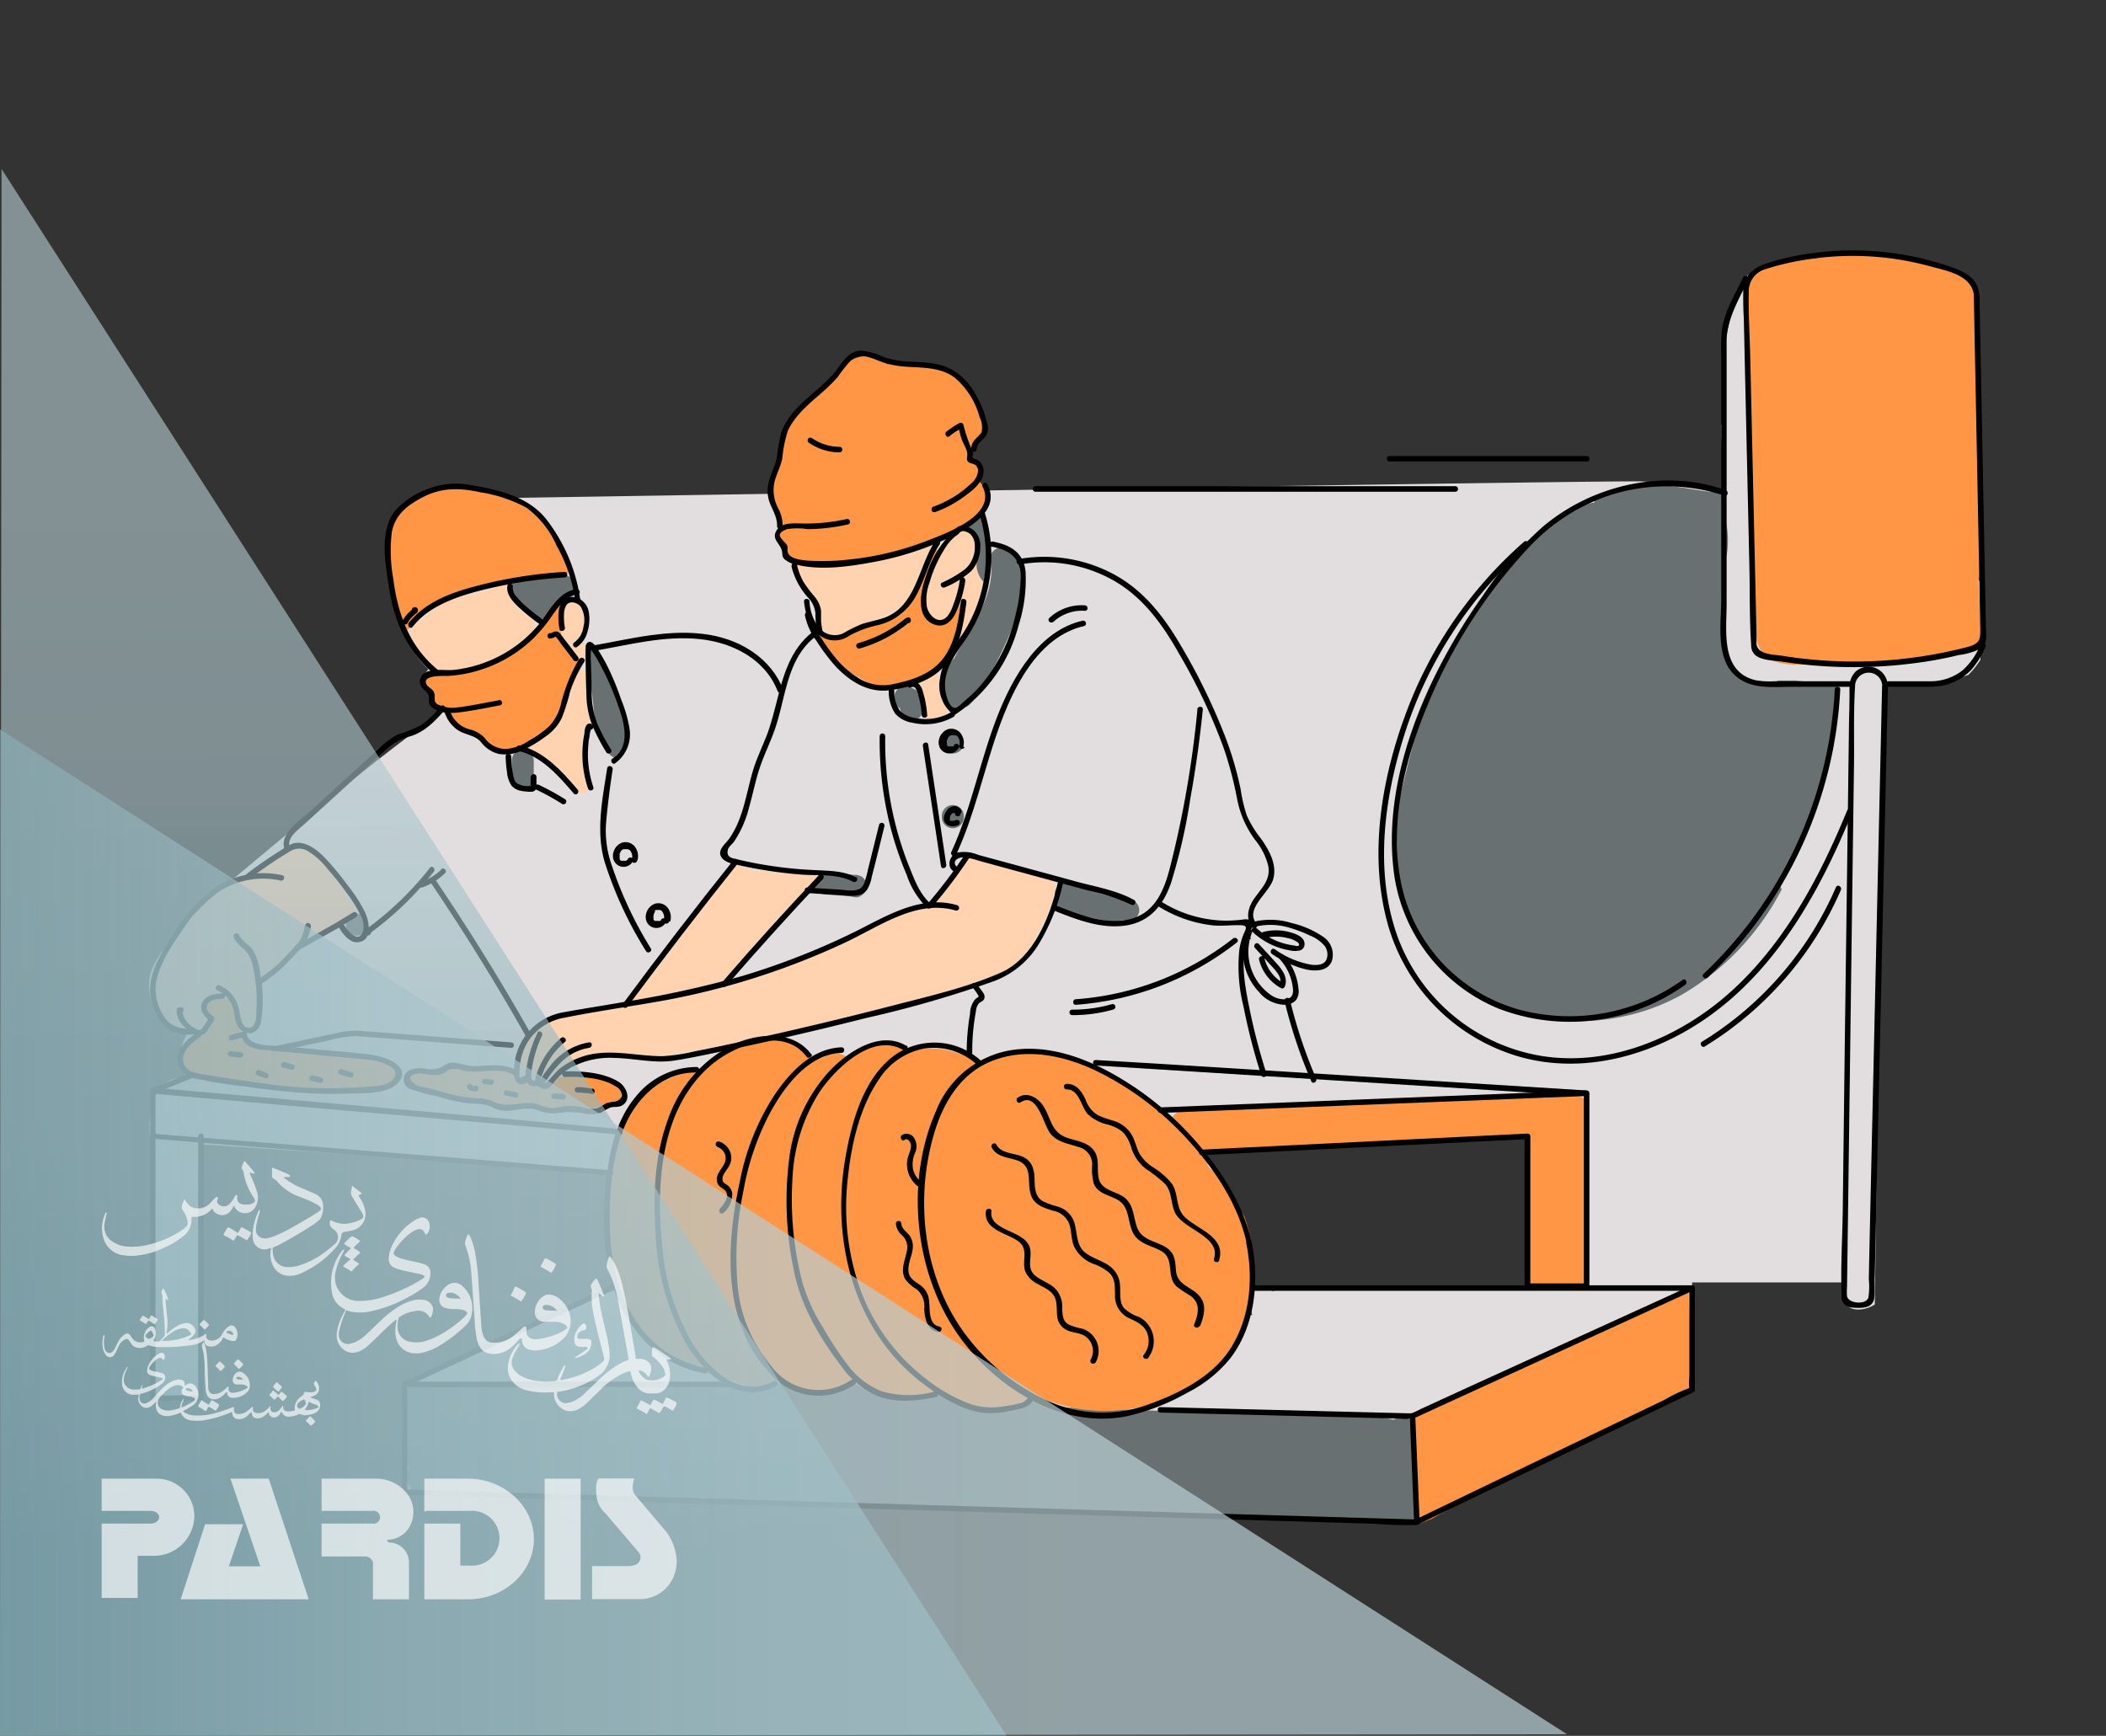 <svg xmlns="http://www.w3.org/2000/svg" xmlns:xlink="http://www.w3.org/1999/xlink" viewBox="0 0 296 244"><rect x="0" y="0" width="296" height="244" fill="#333333" stroke="none"/><defs><style>.cls-1{isolation:isolate;}.cls-2{fill:#e2dedf;}.cls-3{fill:#ffd2b0;}.cls-4{fill:#687072;}.cls-5{fill:#ff9646;}.cls-6,.cls-7{mix-blend-mode:multiply;}.cls-6{fill:url(#linear-gradient);}.cls-7{fill:url(#linear-gradient-2);}.cls-8{opacity:0.66;}.cls-9{fill:#fff;}</style><linearGradient id="linear-gradient" x1="69.88" y1="22.31" x2="70.72" y2="239.39" gradientUnits="userSpaceOnUse"><stop offset="0.16" stop-color="#bbd1d6" stop-opacity="0.6"/><stop offset="0.38" stop-color="#b0c9cf" stop-opacity="0.61"/><stop offset="0.65" stop-color="#8fb3bc" stop-opacity="0.65"/><stop offset="0.9" stop-color="#6697a3" stop-opacity="0.7"/></linearGradient><linearGradient id="linear-gradient-2" x1="-68.73" y1="173.26" x2="151.52" y2="173.26" gradientUnits="userSpaceOnUse"><stop offset="0" stop-color="#6697a3" stop-opacity="0.5"/><stop offset="0.28" stop-color="#89afb8" stop-opacity="0.58"/><stop offset="0.55" stop-color="#a5c2c9" stop-opacity="0.65"/><stop offset="0.8" stop-color="#b5cdd3" stop-opacity="0.69"/><stop offset="1" stop-color="#bbd1d6" stop-opacity="0.7"/></linearGradient></defs><g class="cls-1"><g id="Layer_6" data-name="Layer 6"><path class="cls-2" d="M271.74,96.31a7.22,7.22,0,0,0,.8-.08c.23,0,.47-.14.7-.16l.13,0,.36-.13c.24-.08.47-.17.71-.27.73-.28,1.46-.57,2.21-.8a12.16,12.16,0,0,0,1.7-2.12V81.85c-2.79-4.25-9.47-6.5-13.91-3.33a8.15,8.15,0,0,1-1.69.35c.37-1.45,0-3.71.07-5a173,173,0,0,0-1.4-26.44c-.7-5.55-4.26-10.35-10.35-10.35a10.66,10.66,0,0,0-5.48,1.68c-2.48,4.37-3.31,9.25-3.58,14.19a1.67,1.67,0,0,1,.3,1.11v.32c0,.15,0,.29,0,.44,0,.33,0,.67,0,1,0,.73,0,1.46,0,2.18a16.31,16.31,0,0,1-.38,3c.14,2.57.23,5.14.24,7.73q0,1,0,1.95a5.46,5.46,0,0,0-.48-.36A9.51,9.51,0,0,0,240,68.48c-2.4-.28-6.29-.69-9.31-.81-3.8-.14-123.85,1.76-170.56,2.51A9.89,9.89,0,0,0,57,72.65c-2.45,3-1.81,7.25-1.49,11.11a15.25,15.25,0,0,0,4.7,10.3l-1,1.3q1.43,2.36,2.88,4.71c-8.13,5.8-15.81,12.2-23.48,18.61l-3.89,3.25c-4.27,3.57-8.61,7.19-11.86,11.73a11.09,11.09,0,0,0-1.7,3.13,7,7,0,0,0,5.16,8.53,6,6,0,0,0-.06,6.3c-1.75-.53-3.63.74-4.43,2.39a11.84,11.84,0,0,0-.75,5.37c0,2.85.09,5.68.13,8.53q.24,14.34.47,28.71l6.51-.1V160.85l59.92,4,1.13,14.51-32,15.2v15.17L199,214.19l10.77-5.31a9.71,9.71,0,0,0-1.5-2,12.06,12.06,0,0,0-.06-2.08h.1a10.91,10.91,0,0,0,3.6-.59c.18,0,.34,0,.52,0a10.85,10.85,0,0,0,7.32-3l1.76-1.76a10.19,10.19,0,0,0,8.06-7.83,10.9,10.9,0,0,0,3.06,1.25c.57.14,1.15.27,1.72.42a10.9,10.9,0,0,0,3.48.27V180.27h21.51l0,3.11c1.77,1.57,4.16,0,4.16,0l1.25-87h6.64A1.16,1.16,0,0,1,271.74,96.31Zm-96.47,34.41.57,1.27-.38.07-.61-.37C175,131.37,175.14,131,175.27,130.72ZM120,175.54a10.91,10.91,0,0,0-2.8-7.93,8.94,8.94,0,0,0,4.66-5.61,9.22,9.22,0,0,0,3.16-2.21l.08-.08a8.87,8.87,0,0,0,.87.29,11.47,11.47,0,0,0,1.66,10.72,9,9,0,0,0-.24,2,10.13,10.13,0,0,0,.4,2.93C125.2,175.62,122.61,175.58,120,175.54Zm56,9.31h-.62a20.16,20.16,0,0,0,.53-2.45,1.08,1.08,0,0,0,.21.52,2,2,0,0,0-.18.48A2.61,2.61,0,0,0,176,184.85Zm38.39-3.5q-11.43-.63-22.9-.6a.92.92,0,0,0-.79.39A53.29,53.29,0,0,0,179.8,181a1,1,0,0,0-.78.52,2,2,0,0,0-.58-.22,2.47,2.47,0,0,0-.54-.11,1.67,1.67,0,0,0-.54.07,3.87,3.87,0,0,1-.48,0,1,1,0,0,0-.93.6c.42-3.09.52-8.08-2.08-12.32-4.12-6.71-4.79-7.59-4.79-7.59l45.27-2.27Z"/><path class="cls-2" d="M242.18,59.77v9c0-3-.12-6-.3-9Z"/><path class="cls-3" d="M74.66,86.89a6.44,6.44,0,0,1-2-1.63c-.42-.47-.69-1.11-1.08-1.62.43-.86-.35-2-1.36-1.41a12.16,12.16,0,0,1-3.32,1.12,21.53,21.53,0,0,0-3.5,1.1,16.77,16.77,0,0,0-4.25,2.66,1.14,1.14,0,0,0-.49.12,1.2,1.2,0,0,0-.35.36.74.74,0,0,0-.21.07.75.75,0,0,0-.29.27.85.85,0,0,0-.19.35l0,.27s0,.06,0,.1a1,1,0,0,0-.17.52,1,1,0,0,0,0,.9,7.31,7.31,0,0,0,3.28,3.16l.14.11a1,1,0,0,0,1,1.1,16.31,16.31,0,0,0,11.29-3.65c.74-.59,2.17-1.67,1.94-2.73A.87.87,0,0,0,74.66,86.89Z"/><path class="cls-3" d="M82.4,91.85c-.07-.36-.13-.71-.19-1.07a.85.85,0,0,0-.19-.35.84.84,0,0,0-.29-.27.86.86,0,0,0-.27-.09,2.19,2.19,0,0,0,.57-1,4.06,4.06,0,0,0,0-1.39,3.35,3.35,0,0,0-.54-2.48,1,1,0,0,0-1.88.29h0a1,1,0,0,0-.41,1.29s0,0,0,.07c-.14.59-.29,1.18-.42,1.77a1.06,1.06,0,0,0,.1.8,1,1,0,0,0,.62.47h.08a1.06,1.06,0,0,0,.44.54,1,1,0,0,0,.3.11l-.1.24a1,1,0,0,0,0,.55c.06.35.12.71.19,1.07a.78.78,0,0,0,.18.35.84.84,0,0,0,.29.27.89.89,0,0,0,.38.12.86.86,0,0,0,.42,0l.24-.1a1,1,0,0,0,.37-.37l.11-.25A1,1,0,0,0,82.4,91.85Z"/><path class="cls-3" d="M82.69,102.17a.76.76,0,0,1,.09-.09.76.76,0,0,1,.09-.09.72.72,0,0,0,.21-.33.87.87,0,0,0,.09-.4.86.86,0,0,0-.09-.39.72.72,0,0,0-.21-.33l-.21-.17h0a30.91,30.91,0,0,1,.06-5,.94.94,0,0,0-.35-.77A1.24,1.24,0,0,0,82,94.3a1,1,0,0,0-1.41.37,1.11,1.11,0,0,0-.1.8v0a3.9,3.9,0,0,1,0,.59,1.23,1.23,0,0,0-.12.26.92.92,0,0,0-.31.48l0,.27a1.1,1.1,0,0,0,.07.36,1.17,1.17,0,0,1,.06.2h0v0a1,1,0,0,0-.09.29.89.89,0,0,0-.4.61s0,0,0,0a1.06,1.06,0,0,0,0,.53v0a1,1,0,0,0-.81,1q0,.66,0,1.32a.86.86,0,0,0-.45,0,1.09,1.09,0,0,0-.62.47,1,1,0,0,0-.1.32.83.83,0,0,0-.26.17L75.85,104a1,1,0,0,0-.17.26c-.14,0-.27-.1-.4-.13a1,1,0,1,0-.55,2q.33.09.66.21l.17.07.08,0c-.15-.06.07,0,.08,0l.13.06a7.6,7.6,0,0,1,1.23.72,2,2,0,0,1,.25.18h0l.14.11c.17.15.34.3.5.46.41.59.82,1.17,1.24,1.75a1.1,1.1,0,0,0,1,.47,2.78,2.78,0,0,0,.21.27.82.82,0,0,0,.1.26l.07.11c.06.09.13.17.19.25l0,.05a1.57,1.57,0,0,0,.25.2l0,0a1.34,1.34,0,0,0,.62.17,1.12,1.12,0,0,0,.31,0l.14,0,.14-.06a1.3,1.3,0,0,0,.42-.42l0,0a2.36,2.36,0,0,0,.12-.28c0-.1,0-.22,0-.31v0a1.76,1.76,0,0,0,0-.31,1.13,1.13,0,0,0-.29-.48.68.68,0,0,0-.23-.18l-.2-.09c0-.19-.08-.37-.12-.55a1,1,0,0,0,.35-1c-.09-.35-.17-.69-.23-1a2,2,0,0,1,0-.24s0-.07,0-.11,0-.34-.05-.51a12.51,12.51,0,0,1,0-2.12s0,0,0-.08a.41.41,0,0,0,0-.16c0-.3-.06-.6-.09-.89l.21,0A1,1,0,0,0,82.69,102.17Z"/><path class="cls-3" d="M131.52,76.22a1.06,1.06,0,0,0-.73-.3,1,1,0,0,0-.73.3L129,77.55a1.06,1.06,0,0,0-.38.07,1,1,0,0,0-.84.41l-.41.12-.16,0a.82.82,0,0,0-.59-.19l-.56,0a1,1,0,0,0-.77.43l-.14,0a1,1,0,0,0-.61,0,33.79,33.79,0,0,1-6.55,1h-3.4a.7.7,0,0,0-.14,0l-.9,0a1.07,1.07,0,0,0-.48-.32,1,1,0,0,0-.79.1,1.09,1.09,0,0,0-.48.62,1,1,0,0,0,.11.79,14.82,14.82,0,0,0,1.25,1.59s0,0,0,0a1,1,0,0,0,.24,1q.39.41.75.84l.18.21.08.1,0,0,0,0v0a6.41,6.41,0,0,0,.45,1.17,2.59,2.59,0,0,0,0,.48,4.3,4.3,0,0,0,.35,1.77,2,2,0,0,0,1.63,1.38,1.71,1.71,0,0,0,.39,0l.1,0a2.16,2.16,0,0,0,1,0,1.93,1.93,0,0,0,1-.47l2.6-1.07,1.68-.69c.57-.24,1.19-.44,1.74-.73a.84.84,0,0,0,.31-.31l.4-.28a.5.5,0,0,0,.17,0l.37-.15a1.48,1.48,0,0,0,.55-.56c.5-.7,1-1.42,1.49-2.12a1.2,1.2,0,0,0,.18-.58,1.09,1.09,0,0,0,0-.62.14.14,0,0,0,0-.06,16.08,16.08,0,0,1,1-2.2.91.91,0,0,0,.59-.28l1.21-1.5a.78.78,0,0,0,.21-.33.93.93,0,0,0,.09-.4A1,1,0,0,0,131.52,76.22Z"/><path class="cls-3" d="M137.24,85.78a1.07,1.07,0,0,0-.3-.88c-.14-.36-.29-.73-.43-1.1a.73.73,0,0,0-.18-.35.75.75,0,0,0-.29-.27,1.06,1.06,0,0,0-.8-.1,1,1,0,0,0-.52.37,5.42,5.42,0,0,0-.06-2.2,1.52,1.52,0,0,0,.58-.22A5.39,5.39,0,0,0,137,78.35a2.13,2.13,0,0,0-.5-2.41,1.84,1.84,0,0,0-.27-.34l-.2-.17-.09-.15a1.12,1.12,0,0,0-.62-.47,1,1,0,0,0-.79.1,1.38,1.38,0,0,0-.37.39l-.06,0a1.09,1.09,0,0,0-.3.69,4.1,4.1,0,0,0-.64.53A8.41,8.41,0,0,0,131.68,79a17.66,17.66,0,0,0-1.13,3.07,6.63,6.63,0,0,0,0,3.31c.32,1.07,1.28,2.4,2.55,1.67a2.66,2.66,0,0,0,1-1.52,12.15,12.15,0,0,0,.42-1.2,0,0,0,0,1,0,0c.21.54.41,1.08.62,1.61a.76.76,0,0,1,0,.15,4.54,4.54,0,0,1-.26,1,5.17,5.17,0,0,1-.57,1,1,1,0,0,0-.1.79,1,1,0,0,0,.37.54,1,1,0,0,0,.62.22,1,1,0,0,0,.73-.3,5.91,5.91,0,0,0,.57-.84,5.38,5.38,0,0,0,.42-1,5.59,5.59,0,0,0,.27-1.29A1,1,0,0,0,137.24,85.78Z"/><path class="cls-3" d="M133.13,99.34a.89.89,0,0,1-.08-.17,7.56,7.56,0,0,1-.45-1.61,4.19,4.19,0,0,1,0-.5,1.17,1.17,0,0,0,.12-.84,1.09,1.09,0,0,0-.84-.79v-.05s0-.08,0-.13a5.61,5.61,0,0,1,0-.58l0-.14a2.86,2.86,0,0,1,.07-.28L132,94a.61.61,0,0,0,.07-.14,3.84,3.84,0,0,1,.35-.54,1,1,0,0,0,.11-.8,1.09,1.09,0,0,0-.37-.53,1,1,0,0,0-1.36.08,4.91,4.91,0,0,0-1.07,2.82,3.62,3.62,0,0,0,0,.57.93.93,0,0,0-.29,0,1.06,1.06,0,0,0-.62.48,1,1,0,0,0-.1.79,21,21,0,0,1,1.19,3.86,1,1,0,0,0,1.27.72l1.18-.32a1.24,1.24,0,0,0,.72-1.64Z"/><path class="cls-3" d="M49.25,126.58a1.89,1.89,0,0,0-.62-.37l-.24-.33a1.24,1.24,0,0,0-.18-1.06c-1.05-1.37-1.82-3-3.18-4.09a5,5,0,0,0-5.39-.79,10.4,10.4,0,0,0-1.92,1.22c-.82.61-1.69,1.2-2.46,1.87a2,2,0,0,0-.51.66,10.94,10.94,0,0,0-1.69.5,11.91,11.91,0,0,0-5.26,4c-.27.18-.56.35-.82.54a1.75,1.75,0,0,0-.76,1.55,21.35,21.35,0,0,0-2.2,3.28c-.38.6-.76,1.2-1.1,1.82a4.79,4.79,0,0,0-.46,1.23,1.2,1.2,0,0,0-.39.67,6.86,6.86,0,0,0,.4,3.73,3.54,3.54,0,0,0,.08.45.5.5,0,0,1,0,.12.53.53,0,0,0,0,.12.15.15,0,0,0,0,.07,2.34,2.34,0,0,0,.23.59,2.11,2.11,0,0,0,.28.37,7.84,7.84,0,0,0,.46,1.07,2.44,2.44,0,0,0,.86.94,1.88,1.88,0,0,0,1.85.08,5.58,5.58,0,0,0,.91.47,1.57,1.57,0,0,0,1.2-.15,1.61,1.61,0,0,0,.63-.74,1.47,1.47,0,0,0,.08-1A2,2,0,0,0,29,143a1.54,1.54,0,0,0-.59-1.59v0h0a.93.93,0,0,1,0-.13,1.06,1.06,0,0,0,.09-.52v0l.06-.06a3.72,3.72,0,0,1,.39-.21l.17-.07a3.61,3.61,0,0,0,1.39-.07,3,3,0,0,0,1.38-.78,4.83,4.83,0,0,0,1,1.72,8.63,8.63,0,0,1,.5,2.38c.13,2,3.23,2,3.11,0,0-.37-.09-.73-.14-1.1l.16-.13.24-.31a1.58,1.58,0,0,0,.21-.79,10.88,10.88,0,0,0-.07-2.79,16.89,16.89,0,0,0,4.83-5.6c.93-.6,1.87-1.18,2.85-1.71s2.34-1.2,3.46-1.69A1.69,1.69,0,0,0,49.25,126.58Z"/><path class="cls-3" d="M147.4,123.53,142,121.71c-1.67-.56-3.81-1.66-5.61-1.1a3.57,3.57,0,0,0-1.85,1.72c-.45.68-.93,1.35-1.44,2a31.43,31.43,0,0,1-3.37,3.55l-.35,0a9.43,9.43,0,0,0-1.47.41,16,16,0,0,0-3.88,1.47c-.44.23-.87.48-1.3.74-1.19.39-2.37.8-3.53,1.23-3.44,1.25-6.7,3.16-10.18,4.34q-3.18.78-6.38,1.53,4.74-5.79,9.67-11.4a1.38,1.38,0,0,0,.24-.37,3,3,0,0,0,1.88-1.07,1.6,1.6,0,0,0,0-2.19,1.55,1.55,0,0,0-2.19,0,1.4,1.4,0,0,1-.2.21l-.14,0-4.34-.33a9.73,9.73,0,0,1-3.39-.65,1.58,1.58,0,0,0-2.12.55l-1.16,2a12,12,0,0,0-1.23,1.51c-1.39,1.79-2.64,3.69-3.91,5.57-.64.94-1.28,1.89-1.91,2.84q-2.75,3.26-5.34,6.62c-1.36.27-2.71.54-4.06.84a1.37,1.37,0,0,0-.82.48l-.73.05c-2.67.18-5.52.45-7.58,2.36-1.53,1.43-3.9,5.43-1.84,7.24a1.71,1.71,0,0,0,2.16.07,3.1,3.1,0,0,0,1.73-.64,24.55,24.55,0,0,1,4.1-2.45l.31,0a13.84,13.84,0,0,0,4.12-.92l.13-.07a23,23,0,0,0,6.83.44l1,.06a1.3,1.3,0,0,0,.81-.23c2.71-.31,5.41-.86,8-1.28a1.16,1.16,0,0,0,.48-.21l.82-.16a210.77,210.77,0,0,0,22.89-5,1.48,1.48,0,0,0,.91-.7c2-.34,4.07-.7,6.09-1.08,1.56-.29,3.06-.45,3.92-1.76.45-.19.89-.39,1.32-.62,2.43-.31,4.36-2.2,5.71-4.15A20,20,0,0,0,146.5,130a13.6,13.6,0,0,0,1.47-3.39,1.32,1.32,0,0,0,0-.44,2.56,2.56,0,0,0,.31-.34C149,125,148.24,123.82,147.4,123.53Z"/><path class="cls-4" d="M79.42,80.83a1.45,1.45,0,0,0-.83.24,1.4,1.4,0,0,0-.67.06A1.64,1.64,0,0,0,76.8,81c-.55.13-1.11.23-1.67.31s-1.26.14-1.89.16a1.55,1.55,0,0,0-1.09,2.64,19.59,19.59,0,0,0,3.06,2.69,1.55,1.55,0,0,0,2.12-.55,6,6,0,0,1,.4-.8A3.51,3.51,0,0,1,78,85h0l.08-.1a5.43,5.43,0,0,1,.63-.64l.13-.12.36-.24,0,0,.18,0A1.55,1.55,0,0,0,79.42,80.83Z"/><path class="cls-4" d="M138,82.81c.78-3.47,1.29-7,.22-10.39h0l-.41.06a1.61,1.61,0,0,0-.38.16l-.17,0a1.61,1.61,0,0,0-.69.4l-.18.18a1.16,1.16,0,0,0-.32.5,1.12,1.12,0,0,0-.13.6,1.09,1.09,0,0,0,.13.59,1.11,1.11,0,0,0,.32.5l.31.25.23.09a1.68,1.68,0,0,0,.1.67,1.76,1.76,0,0,0-.1.94,1.77,1.77,0,0,0-.14,1.26,1.69,1.69,0,0,0,0,.74,1.5,1.5,0,0,0-.18.5,1.6,1.6,0,0,0,.39,2.69,1.47,1.47,0,0,0,.89.27Z"/><path class="cls-3" d="M138.36,81.93a3.87,3.87,0,0,1-1.1-2.26,9.54,9.54,0,0,1,.18-2c0-.19.05-.37.06-.56V77a6.77,6.77,0,0,0-.09-1,1.29,1.29,0,0,0,0-.19c-.05-.1-.1-.26-.14-.36a.86.86,0,0,1-.07-.1c-.09,0-.23-.15,0,0,0,0,0,0,0,0a1.87,1.87,0,0,1-.73-.78.84.84,0,0,0-.14-.06l-.07,0a3.62,3.62,0,0,0-.46-.06h-.09a3.19,3.19,0,0,0-.53.06l-.16,0a3.93,3.93,0,0,0-.43.18l-.07,0a2.48,2.48,0,0,0-.36.28L134,75l-.06.07a3.44,3.44,0,0,0-.28.36s0,.09-.05.13a4.8,4.8,0,0,0-1.21,1.7l-.42,1a15.17,15.17,0,0,0-1.17,2.53,14.27,14.27,0,0,0-.81,5.1,1.61,1.61,0,0,0,1.56,1.55l.55.06A1.55,1.55,0,0,0,133.68,86a1.52,1.52,0,0,0-.53-1.13v-.12l0-.27a1.45,1.45,0,0,0,1,.39,2,2,0,0,0,.63-.13h0c-.07.27-.14.53-.2.79a1.55,1.55,0,1,0,3,.83c.36-1.39.71-2.78,1-4.18A1.81,1.81,0,0,1,138.36,81.93Z"/><path class="cls-4" d="M143.2,78.89a1.28,1.28,0,0,0-1.09-1.1,1.65,1.65,0,0,0-1.8-.77,1.6,1.6,0,0,0-1.09,1.91c.6,3.64-1.43,7.12-3.16,10.15-.55,1-1.29,2.14-1.88,3.37a2.94,2.94,0,0,0-.34.36,7.42,7.42,0,0,0-1.19,2.62,8.12,8.12,0,0,0-.06,3.22,1.49,1.49,0,0,0,.71.92,1.55,1.55,0,0,0,1.19.16,1.79,1.79,0,0,0,.55-.28,1.47,1.47,0,0,0,1.27-.43,18.43,18.43,0,0,0,3-4.48c.86-1.61,1.69-3.25,2.4-4.94A18.39,18.39,0,0,0,143.2,78.89Z"/><path class="cls-4" d="M129.64,99.32c-.13-.51-.25-1-.38-1.51a1.27,1.27,0,0,0-.27-.53,1.21,1.21,0,0,0-.44-.4,1.17,1.17,0,0,0-.35-.14,1.14,1.14,0,0,0-.34-.19,1.26,1.26,0,0,0-.6-.14l-.41.06a1.55,1.55,0,0,0-.69.4l-.24.31a1.52,1.52,0,0,0-.21.78v.26a1.25,1.25,0,0,0,.13.6,1.23,1.23,0,0,0,.32.49,1.07,1.07,0,0,0,.35.25c0,.19.09.39.14.58a1.18,1.18,0,0,0,.28.53,1.15,1.15,0,0,0,.43.39,1.11,1.11,0,0,0,.58.19,1.15,1.15,0,0,0,.61,0l.37-.16a1.48,1.48,0,0,0,.56-.55l.16-.37A1.63,1.63,0,0,0,129.64,99.32Z"/><path class="cls-4" d="M133.92,102.82a1.55,1.55,0,0,0,0,3.1A1.55,1.55,0,0,0,133.92,102.82Z"/><path class="cls-4" d="M135.47,114.71a1.55,1.55,0,0,0-3.1,0v.16a1.55,1.55,0,0,0,3.1,0Z"/><path class="cls-4" d="M158.51,126.37l-.52-.06h-.11l-.91-.16c-.58-.11-1.16-.24-1.73-.4s-1.13-.35-1.69-.55l-.37-.14-.33-.14-.74-.34a1.81,1.81,0,0,0-1.23-.11l-.3-.17a1.55,1.55,0,0,0-2.12.55,1.58,1.58,0,0,0-.16,1.18l0,.09a1.59,1.59,0,0,0,1.08,1.9c2.3.63,4.63,1.15,7,1.58a1.84,1.84,0,0,0,1.3-.25c.3,0,.59.1.89.13a1.56,1.56,0,0,0,1.55-1.55A1.59,1.59,0,0,0,158.51,126.37Z"/><path class="cls-4" d="M121.73,124.08l-.15-.37a1.64,1.64,0,0,0-.56-.55l-.09,0a1.2,1.2,0,0,0-.58-.18h-.1a1.45,1.45,0,0,0-.3,0c-1.28-.14-2.57-.25-3.87-.31a1.57,1.57,0,0,0-1.55,1.55.25.25,0,0,1,0,.07c-.12.1-.23.2-.36.29s0,.08,0,.12l.06.41c0,.06.05.12.07.17.23,0,.46,0,.69,0a1.59,1.59,0,0,0,1.08.47c1.22.06,2.42.16,3.63.28a1.14,1.14,0,0,0,.32.07,1.3,1.3,0,0,0,.62,0,1.78,1.78,0,0,0,.93-.71l.15-.37A1.47,1.47,0,0,0,121.73,124.08Z"/><path class="cls-4" d="M50.16,128.43a1.55,1.55,0,0,0,0,3.1A1.55,1.55,0,0,0,50.16,128.43Z"/><path class="cls-4" d="M74.57,105.83a1.56,1.56,0,0,0-1.1-.45,1.6,1.6,0,0,0-1.1.45,1.67,1.67,0,0,0-.45,1.1v2.56a1.55,1.55,0,0,0,2.65,1.09,1.62,1.62,0,0,0,.45-1.09v-2.56A1.6,1.6,0,0,0,74.57,105.83Z"/><path class="cls-4" d="M87.14,106.59a9.37,9.37,0,0,0,.38-7.31,33.78,33.78,0,0,0-1.67-4.36,11.89,11.89,0,0,0-2.36-3.8,1.5,1.5,0,0,0-.72,1,1.53,1.53,0,0,0,0,.85c0,.13,0,.26.08.39.14,1.93.33,3.87.55,5.79a19.25,19.25,0,0,0,.52,3.4c.28.91.94,1.68,1.17,2.57a1.47,1.47,0,0,0,.49.79A1.7,1.7,0,0,0,87.14,106.59Z"/><path class="cls-4" d="M258.31,97.62a2.64,2.64,0,0,0,0-.49,1.05,1.05,0,0,0-1-1l-1.76,0a4.32,4.32,0,0,0-.5-.33h-.78a17.51,17.51,0,0,1-2-.15l-2.27,0a3.38,3.38,0,0,0-.44.18l-.2.09-.71,0a10.07,10.07,0,0,1-4.54-1,15.75,15.75,0,0,1-2-6.1l.13-.39a4.65,4.65,0,0,0,0-3.3c0-1.09,0-2.18,0-3.27s.16-2,.2-3a6.74,6.74,0,0,0,.35-1.49,13.05,13.05,0,0,0-.37-4.74,12.8,12.8,0,0,0-.42-3.23.29.29,0,0,0,0-.1c-3.42-.22-6.76-1.27-10.22-1.05a22,22,0,0,0-7.57,1.56c0,.27-.09.55-.13.83a5.37,5.37,0,0,0-2.7,1.15,4.56,4.56,0,0,0-.84.39l-.27,0c-1.48,1.13-3.08,2.12-4.51,3.26a42,42,0,0,0-3.93,3.62,101.35,101.35,0,0,0-8.43,12.94c-3.88,7-5.34,15.16-7.36,22.85a4.9,4.9,0,0,0,.3,3.51c-.11,8.25,2.91,15.83,11.07,21.08,8.62,5.55,20.3,5.28,29.09.31a36.67,36.67,0,0,0,13.93-14.74,1.38,1.38,0,0,1-.24-.81,36.72,36.72,0,0,0,2.87-6.59c.32-.65.63-1.3.92-2a68.1,68.1,0,0,0,3.54-10,5.51,5.51,0,0,0,.18-1.81c.13-.52.26-1,.37-1.58a39,39,0,0,1,.41-4.44Z"/><path class="cls-4" d="M200.72,210.34a1.93,1.93,0,0,0-1.53-1l-.05,0c0-1.25-.11-2.51-.25-3.75a2.2,2.2,0,0,0,.26-3.13,2.22,2.22,0,0,0,0-1.46l0-.16a2,2,0,0,0-.53-.91l0,0,.32.42a2.32,2.32,0,0,0-.35-.46l0,0-.08-.07a1.43,1.43,0,0,0-.66-.43,1.57,1.57,0,0,0-.8-.18,1.53,1.53,0,0,0-.79.18,1.49,1.49,0,0,0-.36.17A64.41,64.41,0,0,0,183,198.42c-4.94.07-9.94.51-14.83-.4a2.09,2.09,0,0,0-1.77.46c-3-.15-6.09-.28-9.13-.38a2,2,0,0,0-.9.17c-3.13-.22-6.26-.43-9.4-.61a2.1,2.1,0,0,0-2.88-.41l-4.3-.35a2.46,2.46,0,0,0-1.15-.87,23.16,23.16,0,0,0-7-1.33,1.94,1.94,0,0,0-1.54-.76,177.46,177.46,0,0,0-21.26.5l-.1,0-2,0a1.92,1.92,0,0,0-1.07.28q-9.76-.08-19.53.33-11.09-.66-22.21-.76a1.88,1.88,0,0,0-1.33.49c-1.27-.1-2.54-.19-3.8-.3a2.09,2.09,0,0,0-2.07,2.07,41.48,41.48,0,0,0,.7,9.94l-.06.16a2.1,2.1,0,0,0,1.78,3.11q23.37.27,46.7,1.75a1.8,1.8,0,0,0,1.4-.47c1.21.09,2.42.17,3.63.28a1.88,1.88,0,0,0,1.12-.24q21.57,1,43.17,1.38l2.45.12a149.58,149.58,0,0,0,16.4.33,3,3,0,0,0,.81.21,67.18,67.18,0,0,0,8.26.59c1.36,0,2.71,0,4.07-.08a13.24,13.24,0,0,0,2.38-.3l1.5.07,2.27.18c2.31.18,4.46.54,6.65-.41A2.09,2.09,0,0,0,200.72,210.34Z"/></g><g id="Layer_3" data-name="Layer 3"><path class="cls-5" d="M84.9,151.38l-6,0a2.36,2.36,0,0,0-1.83.8h-.18l-1.52,0h-.43v0a1.83,1.83,0,0,0-.52-.82l-.18.23a1.85,1.85,0,0,1-.52.4,1,1,0,0,1-.69,0,1.29,1.29,0,0,1-.73-.72,2.9,2.9,0,0,1-.24-.64,2.5,2.5,0,0,0-1.61-.55,2.56,2.56,0,0,0-1,.2,9.76,9.76,0,0,0-1.87-.14c-.77,0-1.54.06-2.31.11a2,2,0,0,0-.47-.23,1.91,1.91,0,0,0-1-.22,1.87,1.87,0,0,0-1,.22,2,2,0,0,0-.72.43l-.26,0c-.29,0-.58,0-.87,0s-.81-.11-.48,0a2.82,2.82,0,0,0-3.07.36.4.4,0,0,1,0,.48c-.47.83.25,1.39,1.06,1.76A.46.46,0,0,1,59,153a35,35,0,0,0,6.31,1.54l0,0c.83.07,1.67.13,2.49.23.45.06.87.08,1.3.1a2.35,2.35,0,0,0,1.74.31l.35.27a2.56,2.56,0,0,0,1.3.35l.69-.09a2.64,2.64,0,0,0,1.14-.67l.07-.07h0a4,4,0,0,1,.74.23c.46.2.88.49,1.35.66a3.18,3.18,0,0,0,1.73,0,11.07,11.07,0,0,1,3.3-.1,5.86,5.86,0,0,0,3.23-.39.46.46,0,0,1,.51.08c.57-.14,1.15-.26,1.7-.45.14-.33.27-.67.42-1A2.45,2.45,0,0,0,84.9,151.38Z"/><path class="cls-5" d="M135,84.7a4.12,4.12,0,0,1-1,1.65,2.74,2.74,0,0,1-1.61.89.67.67,0,0,1-.38.22,1,1,0,0,1-.69-.2,3.88,3.88,0,0,1-1-1,2.62,2.62,0,0,1-.3-.51,4,4,0,0,1-.17-1.28,7.82,7.82,0,0,1,.47-2.67.36.36,0,0,1,.13-.19,17.09,17.09,0,0,1,.48-1.65,9.55,9.55,0,0,1,1.19-2.57l-.07,0a2.93,2.93,0,0,0-1.06,0,.09.09,0,0,0,0,0c-.47,1.14-1,2.26-1.47,3.4S128.78,83,128.28,84a6.08,6.08,0,0,1-1.6,2.32,4.84,4.84,0,0,1-2.32.85,10.84,10.84,0,0,0-2.92.65c-.79.35-1.51.87-2.32,1.16a4.73,4.73,0,0,1-4.33-.36,3.5,3.5,0,0,0-.3.24c.15.27.29.55.45.82a11.1,11.1,0,0,0,1.41,1.86,14.56,14.56,0,0,0,1.5,1.54,13.82,13.82,0,0,1,1.36,1.29l3,1.73a2.69,2.69,0,0,0,1.24.32l.09.14a11.49,11.49,0,0,0,4.67-.39,15.6,15.6,0,0,0,3.47-2.27,13,13,0,0,0,1.43-1.44l.24-.27a8.36,8.36,0,0,0,1.32-3.15c.18-1,.34-2,.6-3,.05-.18.11-.39.18-.6A2.8,2.8,0,0,0,135,84.7Z"/><path class="cls-5" d="M137.82,67.87a.5.5,0,0,1-.07-.51c.26-.51.59-1.29.25-1.84a2.28,2.28,0,0,0-.8-.6,1.21,1.21,0,0,1-.68-1.27,6.65,6.65,0,0,1,1.64-2.53,10.28,10.28,0,0,0-4.6-9.22,10.06,10.06,0,0,0-2-.31,19,19,0,0,0-6.85-.4,4.32,4.32,0,0,0-4.91-.63c-.58.34-1.13.7-1.67,1.09-.69.85-1.32,1.75-2.06,2.55a21.5,21.5,0,0,1-2.59,2.18l-.81.65c0,.07,0,.13-.07.2a21.42,21.42,0,0,0-2,3.53,4.75,4.75,0,0,0-.6,1.53,22.57,22.57,0,0,0-.86,3.18,4.81,4.81,0,0,0,0,1.19,4.48,4.48,0,0,0-.78,4l0,.06c.28.47.57.94.81,1.44q.06.12.12.27a1.49,1.49,0,0,0,.12.14.26.26,0,0,0,0,.08,2.15,2.15,0,0,1,0,1.89c0,.07,0,.15.07.23s-.14.32-.16.39h0c0,.06,0,.12,0,.18s0,0,0,0a7.77,7.77,0,0,0,.8,1.47,2.39,2.39,0,0,1,.24,1.14A2.09,2.09,0,0,0,111.69,79h.17a2.38,2.38,0,0,0,1.59.56,2.43,2.43,0,0,0,1.52-.49c1-.07,2.08-.18,3.16-.24,1.76-.1,3.52,0,5.29-.11,2.53-1.14,5.32-1.58,7.88-2.68,1.08-.46,2.2-.85,3.28-1.34a5.71,5.71,0,0,0,2.64-1.94.4.4,0,0,1,.45-.21C138.73,71.06,139.26,69.33,137.82,67.87Z"/><path class="cls-5" d="M70.55,105.72c.22,0,.45,0,.67,0h.19l.25,0a.55.55,0,0,1,.18,0,12.19,12.19,0,0,0,5.45-3.22A10.5,10.5,0,0,0,79.49,98a18.33,18.33,0,0,1,1-2.66c.41-.85.84-1.68,1.17-2.56A8.91,8.91,0,0,1,79.12,90,7.08,7.08,0,0,1,78.9,86a5.28,5.28,0,0,1,.13-.67,2.24,2.24,0,0,0-.65-.47c-1.79,2-3.3,4.34-5.46,6A24.36,24.36,0,0,1,69.06,93a7.07,7.07,0,0,1-3.36,1,13.12,13.12,0,0,1-3.16.42c-.79,0-3.1-.16-3.11,1,0,.94.89,1.61,1.18,2.45a7.66,7.66,0,0,0,.24,1.1,1.62,1.62,0,0,0,.34.23,4.19,4.19,0,0,1,1.15.85,4.58,4.58,0,0,1,.56,1,3.77,3.77,0,0,0,2.37,1.74,8.94,8.94,0,0,1,2.66,1.57l1.32,1.13C69.68,105.62,70.12,105.68,70.55,105.72Z"/><path class="cls-5" d="M78.59,76.37A13.68,13.68,0,0,0,75.52,72a14.17,14.17,0,0,0-5.3-2.66,20.9,20.9,0,0,0-6.14-.81,16.63,16.63,0,0,0-5.49,1.2,17.22,17.22,0,0,0-3.1,3.11,8.83,8.83,0,0,0-1,5.69,49.68,49.68,0,0,0,1.15,6,23.52,23.52,0,0,0,1.25,4.25A2.25,2.25,0,0,0,58,87.67a3.9,3.9,0,0,1,1.7-1.37c.77-.47,1.57-.91,2.38-1.32a30.18,30.18,0,0,1,4-1.64.4.4,0,0,1,.29-.26,58.11,58.11,0,0,1,8.44-2,31.21,31.21,0,0,1,3.2-.31,10.1,10.1,0,0,0,2.24-.33A33.27,33.27,0,0,0,78.59,76.37Z"/><path class="cls-5" d="M53.34,149.15l-.56-.05h0a2.49,2.49,0,0,0-1.22-.34c-.52-.1-1-.24-1.55-.35a10.25,10.25,0,0,0-1.46-.2,6.05,6.05,0,0,0-1.53.13,2.74,2.74,0,0,0-.4.15,2.56,2.56,0,0,0-.75-.14l-2.41-.11L40.4,148c-.53-.09-1.07-.18-1.6-.3s-1-.27-1.57-.45c-.26-.08-.52-.18-.77-.27l-.08,0-.27-.12a12.19,12.19,0,0,1-1.42-.78l-.49-.33a2.53,2.53,0,0,0-.18-.37,3.69,3.69,0,0,0-.23-.36v-.06c0-.22.08-.56.11-.83a3.68,3.68,0,0,0-1.15-3.24,2.85,2.85,0,0,0-4.07.45h0s0,.19,0,0a.76.76,0,0,1,0,.15.36.36,0,0,1,0,.11.46.46,0,0,1,0,.09,3.16,3.16,0,0,0,.2.54,11.72,11.72,0,0,1,.47,1.16,1.85,1.85,0,0,1,0,1.35,2.18,2.18,0,0,1-1.29,1,.48.48,0,0,1-.24,0c-.28.23-.67.43-.92.64a4.46,4.46,0,0,0-1.45,2.14,2.61,2.61,0,0,0,1.81,3.18,2.47,2.47,0,0,0,1.11.05,2.82,2.82,0,0,0,1.17.36l10.9,1c.94.12,1.9.2,2.85.27h.2a47.34,47.34,0,0,1,7.9.09c.61,0,1.31,0,2-.12a5.27,5.27,0,0,0,2.48-1.9h0A2.66,2.66,0,0,0,53.34,149.15Z"/><path class="cls-5" d="M278.51,87.15a3.15,3.15,0,0,0-.22-.29c0-1.72-.12-3.48-.23-5.21a12.35,12.35,0,0,0,.21-4.33,2.63,2.63,0,0,0-.06-.39,11.84,11.84,0,0,0,.1-4.2,1.38,1.38,0,0,0-.31-.67q.54-14.16-.31-28.31c0-.07,0-.14,0-.2a2.21,2.21,0,0,0,.18-.34,2.54,2.54,0,0,0-.67-2.91,1.88,1.88,0,0,0-1.74-2,1.84,1.84,0,0,0-1.39-.57,2,2,0,0,0-.89.2A26.68,26.68,0,0,0,255,36.35l-1.53,0c-2.3.11-5.18,0-6.94,1.76s-1.26,5.15-1.2,7.55l.21,8.25L246,70.22q.21,8.25.43,16.51c.06,2.47.4,5.17,3,6.24a8.92,8.92,0,0,0,3.56.42c1.44,0,2.88,0,4.32-.07,5.32-.13,10.65-.46,16-1a6.76,6.76,0,0,0,3.31-.91,2.43,2.43,0,0,0,.25-.2.9.9,0,0,0,.16,0,2.79,2.79,0,0,0,1.16-.68,4.53,4.53,0,0,0,.43-.55A2.76,2.76,0,0,0,278.51,87.15Z"/><path class="cls-5" d="M222.78,167.89c.08-4.22.37-8.42.46-12.64a2.7,2.7,0,0,0-3.79-1.13l-2.51.21a2.22,2.22,0,0,0-.39-.47c-3.44-.4-6.93.3-10.35.59-4.33.36-8.7.48-13,.62s-8.77.11-13.15.08l-13.22.71a2.76,2.76,0,0,0-2.2,1.42c-7.83-7.15-18.56-12.1-26.75-7.6a4.58,4.58,0,0,0-.59-.45,13,13,0,0,0-9.38-1.6,8.16,8.16,0,0,0-8.76,1,5.26,5.26,0,0,0-.89-.44l-.47-.17a9.09,9.09,0,0,0-1,.18l-.16,0-.06,0a2.33,2.33,0,0,0-.33.14,5.45,5.45,0,0,1-.68.35,1.87,1.87,0,0,1-1.85-.25,4.6,4.6,0,0,1-.71-.75,1.43,1.43,0,0,0-.14-.2,7.49,7.49,0,0,0-5.59-1.39c-2.19-.33-4.31.9-6,2.24a16.09,16.09,0,0,0-1.39,1.23l-.49.35a4.12,4.12,0,0,0-.33-.4.53.53,0,0,1-.4.66,25,25,0,0,0-4.72,1.45,25.39,25.39,0,0,0-3.18,1.68,33.71,33.71,0,0,0-3.32,5.12,37.75,37.75,0,0,0-1.82,5.76s0,.07,0,.11c-.14,2.18-.2,4.35-.18,6.53l0,0c.36,2.83.13,5.73,1,8.48.47,1.5,1,3,1.45,4.48l.21.78c.29.5.6,1,.94,1.48a16.36,16.36,0,0,0,10,7,3,3,0,0,0,1.71-.16,11.58,11.58,0,0,0,6.51,2.06,11.45,11.45,0,0,0,1.28-.33,3.51,3.51,0,0,1,2.37-.09c.53.18,1,.46,1.54.63l.08,0h0l.42.09c.27.05.54.09.82.12a9.41,9.41,0,0,0,1.66.08,7.8,7.8,0,0,0,1.8-.24h.07l.12,0,.3-.12.23-.12.18-.15a1.41,1.41,0,0,1,.71-.34c.2-.15.4-.29.59-.45a16.44,16.44,0,0,0,1.73,1,11,11,0,0,0,2.92.93,7.59,7.59,0,0,0,2.28.59,8.46,8.46,0,0,0,2.3-.11,13.92,13.92,0,0,0,3.42-1.15,12,12,0,0,0,11.56,1.75,2.91,2.91,0,0,0,1.53-1.16c8.92,4.81,21.34,2.29,28-5.47a25.1,25.1,0,0,0,3-10.63,23.12,23.12,0,0,0-1.28-8.79c-.31-.52-.64-1-1-1.54a25.16,25.16,0,0,0-1.72-3.26,14.82,14.82,0,0,0-1.15-1.23,1.48,1.48,0,0,1-.32-.4l-.06,0a1.34,1.34,0,0,1-.87-1.81l-.67-.87c.35.09.7.16,1.06.23a1.52,1.52,0,0,1,1.66-.42,9.05,9.05,0,0,0,3.77-.07c1.53-.18,3.07-.23,4.6-.33a75.2,75.2,0,0,1,9.49-.24,45.31,45.31,0,0,1,4.76-.45c2.93-.08,5.87-.2,8.8-.14,1.77,0,3.6-.48,5.36-.37l5.78-.48q0,9.9,0,19.78a2.46,2.46,0,0,0,.47,1.44,37.47,37.47,0,0,0,4.24,0,29.11,29.11,0,0,1,3.76-.21C222.74,176.41,222.7,172.15,222.78,167.89Z"/><path class="cls-5" d="M237.92,189.46a54.84,54.84,0,0,1-.56-8.39,17.3,17.3,0,0,1-1.87,1.1l-.76.38a1.18,1.18,0,0,0-.86.06c-3.68,1.67-7.32,3.47-10.89,5.39a1,1,0,0,0-.31.27l-.91.32a56.94,56.94,0,0,0-7.47,3.48.81.81,0,0,0-.41.14l-1.27.79-.4.23a14,14,0,0,0-4,1.44c-1.34.59-2.71,1.14-4,1.82a14.52,14.52,0,0,0-1.78,1.19c-.89.24-1.79.46-2.7.64a3,3,0,0,0-.33.57,2.52,2.52,0,0,0-.29.12,1.13,1.13,0,0,0-.53,1.13,1.31,1.31,0,0,0-.12.11c.6,4.46.06,9.08.52,13.55a2.39,2.39,0,0,0,.69.31c.5-.21,1-.4,1.51-.59,2.28-1.3,4.62-2.46,7-3.57,2.52-1.3,5-2.6,7.53-4s5.21-2.63,7.8-4c2.19-1.15,4.84-1.59,6.87-3a1.52,1.52,0,0,1,.83-.29c2-1.4,4.24-3.1,6.61-3.53C237.76,193.27,237.81,191.37,237.92,189.46Z"/></g><g id="Layer_1" data-name="Layer 1"><path d="M168.3,99.73a146.15,146.15,0,0,1-3.9,22.38c-.82,3.15-2.14,6.25-5.6,7.1s-7.29-.69-10.54-2c-.47-.19-.67.57-.21.75,3.29,1.31,6.94,2.76,10.54,2.07,3.21-.62,5-3,6-5.93a80.41,80.41,0,0,0,2.7-11.78c.76-4.18,1.34-8.38,1.77-12.61,0-.49-.73-.49-.78,0Z"/><path d="M159.4,126.51c-2.46-1.38-5.46-1.86-8.16-2.6L142,121.39l-4.5-1.22a5,5,0,0,0-3-.31c-1.18.45-1.55,2.29-.18,2.74.47.15.68-.6.21-.75a.63.63,0,0,1-.19-.95,1.65,1.65,0,0,1,1.5-.34,10.05,10.05,0,0,1,1.7.42l2.84.78,6.39,1.74,6.15,1.67a26.78,26.78,0,0,1,6.08,2c.44.24.83-.43.39-.67Z"/><path d="M134.38,120.16c2.6-5.62,3.85-11.71,5.9-17.53S145.84,89.49,152.37,88c.48-.11.28-.86-.21-.75-6.13,1.39-9.8,7.9-11.93,13.3-2.48,6.3-3.67,13-6.52,19.21-.21.45.46.84.67.39Z"/><path d="M148.06,87.41a5.92,5.92,0,0,1,4.43-1.55c.49,0,.49-.74,0-.77a6.67,6.67,0,0,0-5,1.77c-.37.34.18.89.55.55Z"/><path d="M176.6,129.81c-1.71-2,1.81-4.34,2.34-6.2.6-2.07-.56-4.09-1.71-5.73a15.37,15.37,0,0,1-2-3.27,21.73,21.73,0,0,1-.85-3.63,47.77,47.77,0,0,0-2.13-7.31,86.05,86.05,0,0,0-6.48-13.26c-2.28-3.86-5.07-7.39-9.05-9.59a20.65,20.65,0,0,0-13.57-2.23c-.49.09-.28.84.21.75a19.73,19.73,0,0,1,13.14,2.25c4.19,2.37,6.93,6.24,9.25,10.35A81.48,81.48,0,0,1,172,105.18a51,51,0,0,1,1.87,7.09,14.05,14.05,0,0,0,2.56,5.82,9.27,9.27,0,0,1,1.82,3.61c.35,1.91-.81,3-1.84,4.42-.93,1.26-1.48,2.93-.35,4.24.32.38.87-.17.54-.55Z"/><path d="M139.37,76.84c2.34.44,4,1.41,4.06,4a21,21,0,0,1-.65,5.4A23.2,23.2,0,0,1,138.12,96a18.57,18.57,0,0,1-1.55,1.65c-.36.33-.73.65-1.12,1s-.86.83-1.19.86c-.81.08-1.28-1.74-1.37-2.31a6,6,0,0,1,.22-2.76c.63-2,2-3.57,3.07-5.27a20.37,20.37,0,0,0,2.27-5A20.65,20.65,0,0,0,138.39,72c-.15-.47-.89-.27-.74.21a20,20,0,0,1-2.26,16.76c-1.32,2-3,4-3.29,6.51a5.16,5.16,0,0,0,1.83,4.92.41.41,0,0,0,.4,0,21.54,21.54,0,0,0,8.81-12.42,21.09,21.09,0,0,0,1-7.67c-.29-2.66-2.15-3.72-4.59-4.18-.49-.09-.7.66-.21.75Z"/><path d="M135.38,105a2.21,2.21,0,0,0-.42-2,1.67,1.67,0,0,0-1.78-.48,2,2,0,0,0-1.2,1.42,1.69,1.69,0,0,0,.1,1.13,1.5,1.5,0,0,0,.65.67,1.53,1.53,0,0,0,2-.56.39.39,0,1,0-.67-.39l0,.06s0,0,0,0l-.06.07,0,0s0,0,0,0l-.07,0-.07,0h0l-.16,0c-.07,0,0,0,0,0h-.15s-.09,0,0,0l-.06,0-.09,0c-.06,0,0,0,0,0l-.07,0-.06,0s0,0,0,0l-.13-.12s0-.06,0,0a.35.35,0,0,1-.05-.08.25.25,0,0,1,0-.07l0,0s0-.07,0-.06,0-.06,0-.09a1.23,1.23,0,0,1,0-.33c0-.06,0-.13.05-.19l0-.07s0-.07,0,0,.11-.2.17-.3h0l.05-.06.11-.11.06,0h0l.16-.09s.07,0,0,0l.07,0,.15,0c-.06,0,0,0,0,0h.16c.09,0,0,0,0,0l.15,0,.08,0c-.05,0,0,0,0,0a.83.83,0,0,1,.16.09l0,0,.05,0a1.35,1.35,0,0,1,.32,1.34.41.41,0,0,0,.27.48.4.4,0,0,0,.48-.27Z"/><path d="M89.59,120.94a2.16,2.16,0,0,0-.42-2,1.68,1.68,0,0,0-1.78-.48,2,2,0,0,0-1.19,1.42,1.69,1.69,0,0,0,.1,1.13,1.49,1.49,0,0,0,2.62.11.38.38,0,0,0-.14-.53.39.39,0,0,0-.53.14.21.21,0,0,1,0,.06s0,0,0,0l-.07.06s-.06.06,0,0,0,0,0,0L88,121l-.07,0s0,0,0,0l-.17,0c-.06,0,.06,0,0,0h-.2l-.06,0-.09,0c-.06,0,0,0,0,0l-.07,0-.06,0c-.06,0,0,0,0,0l-.12-.12s0,0,0,0l-.06-.08,0-.07s0-.08,0,0,0-.07,0-.06a.31.31,0,0,1,0-.08,1,1,0,0,1,0-.34,1.8,1.8,0,0,1,0-.19s0,0,0-.07,0-.07,0,0a1.34,1.34,0,0,1,.17-.31h0l0-.06a1.14,1.14,0,0,1,.11-.11l.06-.05h0l.16-.09s.07,0,0,0l.07,0,.15,0H88c.08,0,0,0,.05,0l.15,0,.07,0h0l.15.09s.08.05,0,0l.06,0a1.35,1.35,0,0,1,.32,1.34.38.38,0,1,0,.74.21Z"/><path d="M94.2,129.53a2.16,2.16,0,0,0-.42-2,1.66,1.66,0,0,0-1.78-.48,2,2,0,0,0-1.19,1.42,1.69,1.69,0,0,0,.1,1.13,1.45,1.45,0,0,0,.65.67,1.52,1.52,0,0,0,2-.56.39.39,0,1,0-.67-.39l0,.06h0l-.07.07,0,0,0,0-.06,0-.07,0h0l-.17,0h-.21c.06,0-.07,0-.06,0l-.09,0c-.06,0,0,0,0,0l-.07,0-.07,0h0l-.12-.12s0-.06,0,0l-.05-.08a.25.25,0,0,0,0-.07s0-.08,0,0,0-.07,0-.06l0-.09a1.23,1.23,0,0,1,0-.33l.06-.19a.19.19,0,0,1,0-.07s0-.07,0,0a1.52,1.52,0,0,1,.17-.3s0-.06,0,0l0-.06L92,128l0,0s0,0,0,0l.16-.09s.07,0,0,0l.07,0,.15,0c-.07,0,0,0,0,0h.16c.08,0,0,0,.05,0l.15,0,.07,0h0l.15.09,0,0,0,0a1.33,1.33,0,0,1,.32,1.34.4.4,0,0,0,.28.48.39.39,0,0,0,.47-.27Z"/><path d="M135.16,114.18a.83.83,0,0,0-.28-.59,1.16,1.16,0,0,0-.63-.28,1.34,1.34,0,0,0-1.1.52,2.08,2.08,0,0,0-.5,1.18,1.09,1.09,0,0,0,.6,1,1.86,1.86,0,0,0,1.37,0,.4.4,0,0,0,.27-.48.39.39,0,0,0-.47-.27,3.31,3.31,0,0,1-.42.12H134s0,0,0,0h-.25c-.05,0,0,0,0,0a.45.45,0,0,0-.11,0h0s.06,0,0,0l-.08,0c-.07,0,0,0,0,0s0,0-.05,0l0,0s0,.06,0,0l0-.05s0,0,0,0v0l0,0v0a.11.11,0,0,0,0,0c0-.07,0,.06,0,0V115c0-.06,0,.07,0,0v0l0-.13,0-.09a.11.11,0,0,1,0,0s0,.08,0,0l.1-.18.06-.09,0,0s-.06.07,0,0l.16-.16,0,0,0,0a.33.33,0,0,1,.1-.06l0,0s-.07,0,0,0l.13,0h0c-.07,0,0,0,0,0h0c.06,0,0,0,0,0s.1,0,.11,0h0s-.07,0,0,0l0,0c.06,0,0,0,0,0l.06.07s0-.08,0,0,0,0,0,0,0-.08,0,0,0,.11,0,0a.39.39,0,0,0,.38.39c.2,0,.42-.17.39-.39Z"/><path d="M133,121.55l-2.54-16.9c-.08-.49-.83-.29-.75.2l2.55,16.91c.07.49.82.28.74-.21Z"/><path d="M130.86,127.07c-1.53-1.28-2.28-3.27-3-5.07a47.31,47.31,0,0,1-3.44-18.51.39.39,0,0,0-.78,0,48.88,48.88,0,0,0,1.62,13.18,47.49,47.49,0,0,0,2.19,6.34,11.53,11.53,0,0,0,2.87,4.61c.38.32.93-.23.55-.55Z"/><path d="M123.56,115.91c-.35,1.43-.7,2.85-1.06,4.28-.17.69-.35,1.39-.52,2.09a14.7,14.7,0,0,1-.54,1.94c-.56,1.36-2.36.89-3.52.82l-4.44-.28c-.5,0-.5.74,0,.77l4.84.31c1.2.08,2.74.36,3.55-.78a5.16,5.16,0,0,0,.65-1.78c.21-.8.41-1.59.61-2.39.4-1.59.79-3.18,1.18-4.78a.39.39,0,0,0-.75-.2Z"/><path d="M120.29,123.31c-1.78-.92-3.7-.89-5.65-1a57.3,57.3,0,0,1-7.17-.74c-1.29-.21-2.56-.47-3.83-.77-.65-.16-1.67-.23-1.31-1.46.09-.29.62-.74.82-1a15.5,15.5,0,0,0,2.14-4.87c.53-1.87.9-3.79,1.52-5.63.68-2,1.68-3.93,2.32-6,1.36-4.35,1.67-9.66,5.72-12.52.41-.28,0-1-.39-.67-2.77,2-4,5.09-4.85,8.26-.53,2-1,4.06-1.67,6-.66,1.77-1.5,3.45-2.06,5.25-1,3.27-1.37,6.89-3.4,9.74-.62.85-1.92,1.77-.87,2.86a2.76,2.76,0,0,0,1.35.63c1,.28,2.06.48,3.1.68a61.34,61.34,0,0,0,6.63.87c2.37.17,5-.15,7.21,1,.45.23.84-.44.39-.67Z"/><path d="M133.68,100.11a7.13,7.13,0,0,1-5,.82,3.78,3.78,0,0,1-2.17-1,4.59,4.59,0,0,1-.82-2.8c0-.5-.81-.5-.78,0a5.76,5.76,0,0,0,.9,3.17,4,4,0,0,0,2.44,1.29,8,8,0,0,0,5.81-.85c.41-.29,0-1-.4-.67Z"/><path d="M130.31,100.5a14,14,0,0,0-.6-3.28A2.33,2.33,0,0,0,129,96a1.13,1.13,0,0,0-1.3-.06.38.38,0,0,0-.14.53.39.39,0,0,0,.53.14.44.44,0,0,1,.61.18,3.47,3.47,0,0,1,.41,1.1,12.18,12.18,0,0,1,.44,2.61c0,.5.81.5.78,0Z"/><path d="M138.09,68.39c2.11,4-5.14,6.59-7.77,7.61a42,42,0,0,1-11,2.65,31.93,31.93,0,0,1-5.53.17c-.87-.07-2.89-.17-3.09-1.29-.08-.43.12-.62-.16-1-.5-.74-1.86-1.43.07-2.15a9.26,9.26,0,0,1,2.88,0,26.13,26.13,0,0,0,5.71-.67c.48-.11.28-.86-.21-.75a26.22,26.22,0,0,1-6.73.61c-1.16,0-2.58-.07-3.19,1.13s.68,1.73.85,2.85c.06.41,0,.65.28,1a3.58,3.58,0,0,0,1.86.85c3.46.83,7.54.2,11-.45a42.52,42.52,0,0,0,10.71-3.55c2.67-1.3,6.89-3.72,5-7.34-.23-.45-.9,0-.67.39Z"/><path d="M131.39,72a16,16,0,0,0,4-2.11c1.07-.78,2.49-1.8,2.8-3.17a2,2,0,0,0-.26-1.54,1.59,1.59,0,0,0-.5-.5c-.2-.13-.67-.14-.73-.38s.08-.35.07-.47a1.88,1.88,0,0,0-.14-.53c-.15-.4-.32-.79-.48-1.19a22.36,22.36,0,0,1-.74-2.41.4.4,0,0,0-.57-.23,11.78,11.78,0,0,0-1.79,1.18c-.41.29,0,1,.39.67a11.78,11.78,0,0,1,1.79-1.18l-.57-.23c.2.67.31,1.36.57,2s.82,1.49.72,2.17c-.07.46-.09.79.39,1a5.78,5.78,0,0,1,.7.24,1.09,1.09,0,0,1,.43.89,2.65,2.65,0,0,1-1,1.77,14.38,14.38,0,0,1-1.6,1.32,15.37,15.37,0,0,1-3.68,1.92c-.47.17-.27.92.2.75Z"/><path d="M110,73.94a5.3,5.3,0,0,0-.56-2.38,5.34,5.34,0,0,1-.56-3.92c.31-1.1.85-2.11,1.08-3.23a17.69,17.69,0,0,1,.78-3.88c1-2.12,2.82-3.64,4.53-5.13A24.13,24.13,0,0,0,117.74,53a20.3,20.3,0,0,1,1.87-2.35c1.34-1.19,2.91-.28,4.31.22a12.14,12.14,0,0,0,3.1.65c2.44.21,5,0,7.12,1.53a11,11,0,0,1,3.54,5.58,3.22,3.22,0,0,1,.29,2.08c-.16.37-.59.66-.86,1a2,2,0,0,0-.61,1.41.39.39,0,0,0,.78,0c0-.76.82-1.2,1.21-1.76a2,2,0,0,0,.26-1.83,15.27,15.27,0,0,0-2-4.72,8.32,8.32,0,0,0-3.52-3.13c-1.82-.8-3.83-.74-5.76-.87a12,12,0,0,1-3.56-.73,7.82,7.82,0,0,0-2.87-.78c-1.79,0-2.59,1.63-3.58,2.86-2.4,3-6.3,4.84-7.66,8.65a29.13,29.13,0,0,0-.63,3.62c-.27,1.17-.88,2.24-1.14,3.42a4.85,4.85,0,0,0,.08,2.59c.39,1.19,1.16,2.21,1.11,3.52,0,.5.76.5.78,0Z"/><path d="M118,62.81a6.94,6.94,0,0,1-3.9-1.24.39.39,0,0,0-.53.13.4.4,0,0,0,.13.54,7.68,7.68,0,0,0,4.3,1.35.39.39,0,0,0,0-.78Z"/><path d="M111.23,79.57a10.17,10.17,0,0,0,2.27,4.35,3.77,3.77,0,0,1,1.11,2.29,14.39,14.39,0,0,0,.27,2.78c.11.49.86.29.75-.2a10.73,10.73,0,0,1-.23-1.49c0-.49,0-1,0-1.46a3.89,3.89,0,0,0-.93-2,17.51,17.51,0,0,1-1.51-2,8.58,8.58,0,0,1-.94-2.45c-.11-.49-.86-.28-.75.21Z"/><path d="M113,84.51c.23,2.21,1.06,4.75,3.47,5.41a3.57,3.57,0,0,0,2.87-.54,14.58,14.58,0,0,1,3.88-1.47,8.16,8.16,0,0,0,5.43-4c1.36-2.37,1.91-5.12,3.43-7.41.28-.41-.39-.8-.67-.39-2.36,3.56-2.63,9.21-7.25,10.77-1,.34-2,.51-3,.83a20.55,20.55,0,0,0-2.7,1.34,2.88,2.88,0,0,1-3.38-.86,6.46,6.46,0,0,1-1.3-3.63c0-.49-.83-.5-.77,0Z"/><path d="M134.92,81.41a15.49,15.49,0,0,1-.77,3.14c-.3.85-.76,2.34-1.78,2.57s-1.9-.91-2.1-1.86a6.84,6.84,0,0,1,.38-3.38,18.3,18.3,0,0,1,2.52-5.34,7.24,7.24,0,0,1,1-1.07c.17-.14.39-.26.55-.42s.23-.35.4-.4a1.8,1.8,0,0,1,1.28.45,2.15,2.15,0,0,1,.6,1.49A4.11,4.11,0,0,1,135.65,80a16.35,16.35,0,0,1-3.23,1.89c-.45.22-.06.89.39.67a13,13,0,0,0,3.71-2.3,5,5,0,0,0,1.26-3.41,2.76,2.76,0,0,0-1.6-2.73,2.51,2.51,0,0,0-1.3-.17c-.42.1-.58.46-.88.71A14.56,14.56,0,0,0,130.14,81c-.74,2-1.54,5.8,1.18,6.79,1.32.48,2.35-.34,2.93-1.48a15.1,15.1,0,0,0,1.42-4.68c.06-.49-.68-.7-.75-.21Z"/><path d="M135.08,84.42c-.36,2.65-.72,5.45-2.23,7.73-1.63,2.48-4.47,3.43-7.27,4a6.48,6.48,0,0,1-4.61-.65,13.16,13.16,0,0,1-3.12-2.54,26.09,26.09,0,0,1-2.4-3.24,8.54,8.54,0,0,1-1.57-3.42c-.08-.49-.83-.28-.74.21a9,9,0,0,0,1.64,3.61,27.39,27.39,0,0,0,2.64,3.52c2.06,2.18,4.64,3.81,7.73,3.37,2.81-.4,6-1.37,7.81-3.65,2-2.47,2.46-5.65,2.87-8.69.07-.49-.68-.7-.75-.21Z"/><path d="M127.43,87.56l0,0a.37.37,0,0,0,.39,0A.46.46,0,0,0,128,87a.38.38,0,0,0-.33-.2c-.33,0-.55.24-.79.43s-.53.4-.79.59c-.56.38-1.14.74-1.74,1.07a18.69,18.69,0,0,1-3.74,1.52.39.39,0,0,0,.21.75,19.18,19.18,0,0,0,3.65-1.46,17.22,17.22,0,0,0,1.66-1l.84-.58.36-.28c.05,0,.29-.28.34-.28l-.34-.19,0,0,0-.3,0,0,.18-.23,0,0h.39l0,0c-.41-.28-.8.39-.39.67Z"/><path d="M185,151.63a68.73,68.73,0,0,1-3.7-11.09c-.12-.49-.87-.28-.75.21A69.2,69.2,0,0,0,184.31,152c.2.45.86.06.67-.4Z"/><path d="M176.39,133.25l2.41,2.63c.55.6,1.47,1.58,1.08,2.46l.53-.14a5.52,5.52,0,0,1-2.7-3.52c-.11-.49-.86-.28-.75.2a6.27,6.27,0,0,0,3.06,4,.38.38,0,0,0,.53-.13c.5-1.13-.15-2.2-.88-3.05-.88-1-1.82-2-2.74-3-.33-.37-.88.18-.54.55Z"/><path d="M176.06,130.35a9.31,9.31,0,0,1,5.38.12,18.75,18.75,0,0,1,2.59,1,5.31,5.31,0,0,1,2.08,1.41,2,2,0,0,1,.35,1.94c-.35.87-1.39.88-2.19.78a12.55,12.55,0,0,1-5.1-2.17c-.42-.28-.81.39-.39.67a14.7,14.7,0,0,0,4.75,2.16c1.3.28,3.06.31,3.65-1.14a3,3,0,0,0-1.11-3.37,13.08,13.08,0,0,0-4.52-2,10,10,0,0,0-5.69-.09c-.48.15-.28.9.2.75Z"/><path d="M177.75,131.86a6.42,6.42,0,0,1,3.2,0,3.78,3.78,0,0,1,1.42.58c.11.08.32.33.17.47s-.45.05-.59,0a9.51,9.51,0,0,1-5.35-2.45c-.37-.34-.92.2-.55.54a10.23,10.23,0,0,0,5.27,2.6,3.22,3.22,0,0,0,1.38,0,.92.92,0,0,0,.65-1c-.07-1-1.39-1.39-2.19-1.6a7.24,7.24,0,0,0-3.61,0,.39.39,0,0,0,.2.75Z"/><path d="M179.81,134.77a7.08,7.08,0,0,1,1.93,4.44c0,.81-.36,1.2-1.18,1.26a3.31,3.31,0,0,1-2-.65,7.43,7.43,0,0,1-2.59-8.74c.18-.47-.57-.67-.75-.21a8.24,8.24,0,0,0,1.74,8.58,4.85,4.85,0,0,0,3.61,1.79,2.12,2.12,0,0,0,1.61-.69,2.19,2.19,0,0,0,.32-1.58,8,8,0,0,0-2.13-4.75c-.34-.36-.89.19-.55.55Z"/><path d="M178,150.9a85.74,85.74,0,0,1-2.48-9.61c-.63-3.2-1.26-6.69,0-9.81.24-.59.82-1.58.14-2.1-.35-.27-.84-.13-1.22-.09a20,20,0,0,1-2.19.12,17.38,17.38,0,0,1-9-2.65c-.42-.26-.81.41-.39.67a18.28,18.28,0,0,0,7.46,2.63c1.41.17,2.78-.07,4.17,0,1,.06.55.63.26,1.35a9.58,9.58,0,0,0-.56,2.1,23.15,23.15,0,0,0,.59,8,85.74,85.74,0,0,0,2.48,9.61c.15.47.9.27.75-.21Z"/><path d="M173.31,131.92a40.63,40.63,0,0,1-22.1,8.54c-.49,0-.5.81,0,.78a41.52,41.52,0,0,0,22.64-8.77c.4-.31-.16-.86-.54-.55Z"/><path d="M156.32,141.14a20.22,20.22,0,0,1-5.68.78.39.39,0,0,0,0,.77,20.5,20.5,0,0,0,5.88-.8.39.39,0,0,0-.2-.75Z"/><path d="M136.65,147.93a30,30,0,0,1,.53-5.84,1.89,1.89,0,0,1,.4-1.05c.24-.23.59-.28.74-.61a.93.93,0,0,0-.17-.93c-.27-.4-.57-.78-.86-1.17s-1,0-.67.39a7.49,7.49,0,0,1,.86,1.17c.11.26.06.24-.17.39a1.18,1.18,0,0,0-.28.22,3.29,3.29,0,0,0-.69,2,32.32,32.32,0,0,0-.47,5.47c0,.49.79.5.78,0Z"/><path d="M148.77,123.64c-1,4.82-3.36,11-8.15,13.1s-10.15,3.31-15.22,4.63q-10,2.58-20,4.78c-2.58.57-5.16,1.13-7.76,1.63a24.89,24.89,0,0,1-4.54.68c-4,0-7.83-1.25-11.71.22a10.73,10.73,0,0,0-2.55,1.4c-.81.61-1.42,1.59-2.16,2.15-.35.26.2-.46.32-.65a11.52,11.52,0,0,1,1.52-1.9,7.21,7.21,0,0,1,4.28-2.39c.49-.06.5-.84,0-.77a8.7,8.7,0,0,0-5.64,3.54c-.39.48-2.26,2.66-.75,3a1.11,1.11,0,0,0,.71-.13c.42-.26.78-.92,1.14-1.28A9.69,9.69,0,0,1,80,150.2a11.57,11.57,0,0,1,6.42-1.49c2.78.06,5.55.8,8.34.37,2.08-.32,4.14-.76,6.2-1.19q10.42-2.17,20.76-4.79a156,156,0,0,0,18-5.19,12.47,12.47,0,0,0,6.51-5.6,27.83,27.83,0,0,0,3.24-8.47c.1-.48-.65-.69-.75-.2Z"/><path d="M135.63,120.1a69.49,69.49,0,0,1-5.08,6.74c-.33.38.22.93.54.55a69.67,69.67,0,0,0,5.21-6.9c.27-.42-.4-.81-.67-.39Z"/><path d="M134.54,127.24c-5.26-1.53-10.07,1.62-14.6,3.84a103,103,0,0,1-15.81,6.17,150.93,150.93,0,0,1-16.54,3.61c-2.73.49-5.47.89-8.2,1.4A8.41,8.41,0,0,0,74,145.38a8.58,8.58,0,0,0-1.76,5.72c.12,1.53,1.48,1.79,2.28.48.27-.42-.41-.81-.67-.39l-.38.15c-.36.28-.51.2-.46-.24a1.87,1.87,0,0,1,0-.41,8.09,8.09,0,0,1,.06-.85,8,8,0,0,1,1-3.21,7.58,7.58,0,0,1,5.3-3.58c4.52-.91,9.12-1.55,13.65-2.36a104.39,104.39,0,0,0,25.81-8.22c4.77-2.24,10-6.09,15.5-4.48a.39.39,0,0,0,.21-.75Z"/><path d="M78.85,145.91a11.13,11.13,0,0,0-2.62,3.21,11,11,0,0,0-.81,1.87c-.21.64-.33,1.43.34,1.84a.39.39,0,0,0,.4-.67c-.4-.24.1-1.23.22-1.54a10.17,10.17,0,0,1,.77-1.55,10.41,10.41,0,0,1,2.25-2.61c.38-.33-.17-.87-.55-.55Z"/><path d="M75.55,145.18A17.32,17.32,0,0,0,74,150.1a2.75,2.75,0,0,0,.2,2.18,1.07,1.07,0,0,0,1.6.1c.31-.39-.23-.94-.55-.55a.27.27,0,0,1-.41,0,1,1,0,0,1-.18-.76,11.65,11.65,0,0,1,.28-1.85,16.9,16.9,0,0,1,1.24-3.65c.21-.45-.46-.84-.67-.39Z"/><path d="M103.12,120.86q-8,10-15.59,20.26c-.3.4.37.79.67.39q7.56-10.19,15.47-20.1c.31-.39-.24-.94-.55-.55Z"/><path d="M115.12,123q-7,7.39-13.62,15.07c-.33.37.22.93.55.55q6.65-7.68,13.62-15.07c.34-.37-.21-.92-.55-.55Z"/><path d="M32.8,131.67a4.55,4.55,0,0,0,1.37,1.65,4.13,4.13,0,0,1,1.33,2.35,22.39,22.39,0,0,1,.54,6.48c0,.66,0,2.19-.94,2.31-1.14.15-1.33-1.54-1.46-2.29a4.74,4.74,0,0,0-2.73-3.65c-.46-.2-.85.47-.4.67a4,4,0,0,1,2.13,2.17c.37.95.25,2.06.82,2.93a1.83,1.83,0,0,0,2,.9,2,2,0,0,0,1.24-1.68,19.4,19.4,0,0,0-.2-7,7.3,7.3,0,0,0-1-3.06c-.56-.73-1.53-1.16-1.88-2-.18-.46-.94-.26-.75.21Z"/><path d="M31.27,139.63c-1.06.06-2.31.22-2.83,1.28s.25,1.94,1,2.57L29.4,143a14.23,14.23,0,0,1-1,1.58c-.36.47-.94,0-1.3-.23A3.08,3.08,0,0,1,25.6,142l-.38.38.23,0c.49-.06.5-.84,0-.78l-.23,0a.4.4,0,0,0-.39.39c-.06,1.35,1,2.41,2.06,3.14a1.61,1.61,0,0,0,1.86.21,2.81,2.81,0,0,0,.63-.82l.69-1.14a.39.39,0,0,0-.06-.47c-.49-.39-1.24-1-.86-1.7s1.38-.78,2.12-.82c.49,0,.5-.81,0-.78Z"/><path d="M27.09,144.64c-1.65,0-3-.2-4-1.7a7.15,7.15,0,0,1-1.22-4.35c.32-2.84,2.2-5.55,3.77-7.85a18.89,18.89,0,0,1,5.38-5.56,11.42,11.42,0,0,1,8.43-1.4c.49.11.7-.64.21-.75a12.21,12.21,0,0,0-9,1.48,21.19,21.19,0,0,0-6.24,6.71c-1.7,2.59-4,6.15-3.14,9.41a8.47,8.47,0,0,0,2,3.75,5.18,5.18,0,0,0,3.82,1,.39.39,0,0,0,0-.78Z"/><path d="M42.84,130A5.08,5.08,0,0,1,42,132.4c-.53.68-1.16,1.3-1.75,1.93a19.5,19.5,0,0,1-3.9,3.29.39.39,0,0,0,.39.67,20.18,20.18,0,0,0,4.15-3.51,26.2,26.2,0,0,0,1.8-2,5.81,5.81,0,0,0,1-2.55c.08-.49-.67-.7-.75-.21Z"/><path d="M35.05,123.55a64.24,64.24,0,0,1,5.91-4,2.38,2.38,0,0,1,2.46.18,10.39,10.39,0,0,1,2.66,2.46c1,1.13,1.9,2.29,2.76,3.49a17.64,17.64,0,0,1,1.81,2.93A3.18,3.18,0,0,1,51,131c-.75,1.82-2.43-.53-2.88-1.37l-.14.54,2.08-1.27a.39.39,0,0,0-.39-.67l-2.08,1.27a.4.4,0,0,0-.14.53c.54,1,1.61,2.6,2.93,2.41,2.08-.29,1.49-3,.91-4.23a21.66,21.66,0,0,0-2.49-3.85,39.57,39.57,0,0,0-3.21-3.86c-1.1-1.11-2.78-2.43-4.46-1.92a7,7,0,0,0-1.44.81,56.78,56.78,0,0,0-5.06,3.49c-.39.3,0,1,.39.67Z"/><path d="M47.62,129.5l-5.34,3-.75.43c-.44.24-.05.91.39.67l5.34-3,.75-.42a.39.39,0,0,0-.39-.67Z"/><path d="M60.42,122a45.65,45.65,0,0,1-9.29,8.86.39.39,0,0,0,.3.71l.45-.12a.39.39,0,0,0-.21-.75l-.45.12.3.71a45.74,45.74,0,0,0,9.45-9c.31-.39-.24-.95-.55-.55Z"/><path d="M62,122.26A8.25,8.25,0,0,1,59.15,124a.39.39,0,0,0-.27.47.39.39,0,0,0,.48.27,9,9,0,0,0,3.19-2c.36-.34-.18-.89-.55-.55Z"/><path d="M40.7,119.06c-.39-1.36,1.25-2.46,2.11-3.24l3-2.73,5.83-5.32c.93-.85,1.85-1.71,2.79-2.54a7.88,7.88,0,0,1,3.26-1.74c2-.61,3.45-2.12,4.81-3.67.32-.37-.22-.92-.55-.55a15.16,15.16,0,0,1-2.69,2.62,19.4,19.4,0,0,1-3.39,1.37,11.52,11.52,0,0,0-2.73,2.09l-3.31,3-6.3,5.75c-1.35,1.22-4.2,3-3.58,5.15a.39.39,0,0,0,.75-.21Z"/><path d="M110.07,96.92c-1.67-4.28-5.76-6.86-10.16-7.65-5.62-1-11.23.54-16.74,1.5-.49.09-.28.83.21.75,5-.87,10-2.22,15-1.68,4.57.48,9.16,2.8,10.91,7.29.18.46.93.26.75-.21Z"/><path d="M86.44,107.3a5,5,0,0,0,2-5.1,18.37,18.37,0,0,0-1.12-3.82C86.93,97.24,86.5,96.1,86,95a24,24,0,0,0-1.7-3.26c-.27-.43-1-1.87-1.68-1.43a.76.76,0,0,0-.3.66,21.69,21.69,0,0,0,0,2.28c0,1.45.05,2.91.1,4.37a12.49,12.49,0,0,0,.8,4.28,27.83,27.83,0,0,0,2,3.85c.26.42.94,0,.67-.39a25.15,25.15,0,0,1-2-3.8,12,12,0,0,1-.73-4.1c0-1.41-.07-2.81-.1-4.21A12.45,12.45,0,0,1,83.1,91c-.07.38,0,.35.23.7s.36.54.53.83A38.39,38.39,0,0,1,87,99.55c.81,2.26,1.59,5.54-.91,7.08-.42.26,0,.93.39.67Z"/><path d="M85.34,108c-.69,4.46-1.67,9.11-.25,13.49a55,55,0,0,0,5.71,12.21c.27.43.94,0,.67-.39A54.66,54.66,0,0,1,86,121.68a14.54,14.54,0,0,1-.8-6.2c.22-2.44.53-4.88.91-7.31.08-.49-.67-.7-.75-.21Z"/><path d="M74.61,145.32q-6.27-11.1-13.43-21.68c-.28-.41-1,0-.67.39q7.16,10.58,13.43,21.68a.39.39,0,0,0,.67-.39Z"/><path d="M83.14,101.78c-.8-.39-1,.82-1,1.33a15,15,0,0,0,.51,7.73c.15.47.9.27.74-.2a14.69,14.69,0,0,1-.75-4.1,15.16,15.16,0,0,1,.07-2c0-.35.09-.7.15-1,0-.18.11-1,.26-1h-.39l.07,0c.45.22.84-.45.39-.67Z"/><path d="M81.19,111c-2.23-2.61-4.67-5.35-8.13-6.21-.48-.12-.69.63-.21.75,3.33.82,5.65,3.5,7.79,6,.33.38.87-.17.55-.54Z"/><path d="M75.38,111A33.62,33.62,0,0,1,79,113a.39.39,0,0,0,.4-.67,34.73,34.73,0,0,0-3.65-2,.39.39,0,0,0-.53.14.4.4,0,0,0,.14.53Z"/><path d="M74.58,109.12v1.46l.07-.08h0a1.15,1.15,0,0,0-.37,0,3,3,0,0,1-1.52-.33c-.53-.32-.59-1-.7-1.56a14.66,14.66,0,0,1-.21-2.29.39.39,0,0,0-.78,0,16.33,16.33,0,0,0,.19,2.2,4,4,0,0,0,.62,1.89,2.25,2.25,0,0,0,1.37.76,4.82,4.82,0,0,0,.83.1,2.8,2.8,0,0,0,.82,0c.42-.12.5-.48.5-.86v-1.26a.39.39,0,0,0-.77,0Z"/><path d="M81.41,92.6a24,24,0,0,0-2.54,6.23,6.85,6.85,0,0,1-1.66,3.23,15.09,15.09,0,0,1-2.88,2.06,6.68,6.68,0,0,1-3.21,1.16,3.68,3.68,0,0,1-3-1.55,4.46,4.46,0,0,0-2.34-1.27,4,4,0,0,1-2.5-2.43c-.16-.46-.91-.26-.74.21a4.73,4.73,0,0,0,1.74,2.34c1.08.75,2.39.69,3.3,1.7a4.41,4.41,0,0,0,2.56,1.7,5.48,5.48,0,0,0,3.19-.46,17.93,17.93,0,0,0,3.36-2,6.7,6.7,0,0,0,2.27-2.6,27.58,27.58,0,0,0,1.16-3.68,18.92,18.92,0,0,1,2-4.21c.26-.42-.41-.81-.67-.39Z"/><path d="M70.08,98.45c-2,.33-3.92.78-5.9,1A4.53,4.53,0,0,1,61.51,99c-.71-.41-.22-1.12-.54-1.75-.22-.45-.77-.63-1-1-.8-1.43,2.48-1.21,3-1.24a18.32,18.32,0,0,0,4.34-.78,19,19,0,0,0,7.57-4.41,22.09,22.09,0,0,0,2.76-3.33c.91-1.29,1.89-2.66,3.56-2.94.5-.08.29-.82-.2-.74-2.68.43-3.84,3.29-5.42,5.14A18.14,18.14,0,0,1,63.8,94.16c-1.24.14-3-.28-4.12.45a1.39,1.39,0,0,0-.4,2c.41.56,1,.7,1,1.51,0,.5-.08.77.29,1.17,1,1,2.69,1,3.95.85,1.93-.23,3.85-.64,5.77-1,.49-.09.28-.84-.21-.75Z"/><path d="M81,91a3.62,3.62,0,0,0,1.56-2.16A6,6,0,0,0,82.75,86,2.55,2.55,0,0,0,81,84a1.78,1.78,0,0,0-2.16.84,4,4,0,0,0-.35,1.58,8.44,8.44,0,0,0,.15,2c.09.49.84.28.75-.21a7.72,7.72,0,0,1-.12-1.8,2.61,2.61,0,0,1,.33-1.34c.48-.69,1.51-.39,2,.18A3.64,3.64,0,0,1,82,88.11a3.2,3.2,0,0,1-1.33,2.22A.39.39,0,0,0,81,91Z"/><path d="M77.36,89.73a1.14,1.14,0,0,0,.54-.14l.21-.11s0,0,0,0,0,0,0,0a11.9,11.9,0,0,1,.73,1l1.75,2.28a.4.4,0,0,0,.54.14.39.39,0,0,0,.13-.53l-1.92-2.51-.48-.63a1.08,1.08,0,0,0-.54-.45.87.87,0,0,0-.61.09,2.53,2.53,0,0,0-.23.12.29.29,0,0,1-.15,0,.4.4,0,0,0-.39.39.4.4,0,0,0,.39.39Z"/><path d="M76.45,87.19a27,27,0,0,1-2.67-2.09,11,11,0,0,1-1.16-1.2,1.85,1.85,0,0,1-.55-1.41c.1-.49-.65-.69-.74-.2-.26,1.29.84,2.37,1.7,3.18a28.18,28.18,0,0,0,3,2.39.38.38,0,0,0,.53-.14.4.4,0,0,0-.14-.53Z"/><path d="M81.55,84.26a23.8,23.8,0,0,0-4.7-11.18c-2.51-3.25-6.65-4.21-10.53-4.87a10.84,10.84,0,0,0-6.2.52,11.69,11.69,0,0,0-4.54,3c-2.31,2.89-1.42,7.45-.92,10.8.72,4.74,2.54,9,6.3,12.15.38.32.93-.23.55-.55-4-3.29-5.61-7.84-6.24-12.82a21.83,21.83,0,0,1-.2-6.5c.48-2.54,2.31-3.88,4.51-5,2.62-1.32,5.15-1.22,8-.6a20.22,20.22,0,0,1,6.41,2.15,13.21,13.21,0,0,1,4.24,5.34,21.82,21.82,0,0,1,2.59,7.53c.06.49.83.49.78,0Z"/><path d="M79.33,80.39a63.21,63.21,0,0,0-13,2.15c-3.31.91-6.67,2.24-8.87,5-.3.39.24,1,.55.55,2.2-2.78,5.57-4,8.89-4.92a63.36,63.36,0,0,1,12.46-2c.49,0,.5-.81,0-.78Z"/><path d="M58.45,85.43h0l.14.14h0l.06.19c0,.2-.1.3-.25.32a.2.2,0,0,1-.15,0l-.18-.1a.31.31,0,0,1,0-.39h0s.07,0,0,0l-.11.08-.28.22-.39.37a5.67,5.67,0,0,0-.69.94.39.39,0,0,0,.14.53.4.4,0,0,0,.53-.13,4,4,0,0,1,.22-.34.66.66,0,0,1,.12-.17l0,0,0,0,.07-.09a4.68,4.68,0,0,1,.54-.55l.15-.13c.06,0-.06,0,0,0l.08-.06a.56.56,0,0,0,.28-.61.44.44,0,0,0-.65-.24.41.41,0,0,0,0,.72.38.38,0,0,0,.53-.14.39.39,0,0,0-.14-.53Z"/><path d="M79.41,151.39c2.24-.08,5.18.07,7.14,1.33a1.54,1.54,0,0,1,.87,1.31,1.31,1.31,0,0,1-1.34.83c-.31.11-.61.11-.93.25a8.66,8.66,0,0,1-1.24.67,4.7,4.7,0,0,1-2.17-.13,8,8,0,0,0-2.28-.17,11.31,11.31,0,0,1-2.07.28,6.94,6.94,0,0,1-1.75-.52c-2.08-.65-4.11.62-6.14-.32a5.44,5.44,0,0,0-2.28-.53,18.15,18.15,0,0,1-3.67-.53c-1.26-.32-2.51-.69-3.76-1a5.66,5.66,0,0,1-1.4-.39q-1.66-1.27.45-1.59A6.78,6.78,0,0,1,60,151a4,4,0,0,0,2,0c1-.35.77-.85,2.24-.72.43,0,.87.23,1.3.29,2.21.27,4.54-.59,6.6.49.45.24.84-.43.4-.67-1.91-1-3.92-.54-6-.54-1,0-2.08-.54-3.1-.46a1.68,1.68,0,0,0-.91.33,3.36,3.36,0,0,1-2.78.49c-1.2-.18-3.08,0-3,1.67a1.36,1.36,0,0,0,1,1.22,27.09,27.09,0,0,0,3.65,1,33.86,33.86,0,0,0,3.83.92c1.3.2,2.63,0,3.84.58a4.53,4.53,0,0,0,2.34.54c1.35-.08,2.63-.54,4-.14a5.93,5.93,0,0,0,2.82.48,11.15,11.15,0,0,1,3.69,0,4.43,4.43,0,0,0,2.55-.09,12.72,12.72,0,0,1,1.31-.71c.53-.15,1.13,0,1.63-.28,1.45-.82.61-2.69-.49-3.35-2.11-1.29-5.12-1.52-7.53-1.44-.49,0-.5.8,0,.78Z"/><path d="M83.29,153.07a8.92,8.92,0,0,0-2.12-.26.4.4,0,0,0-.39.39.39.39,0,0,0,.39.38c.33,0,.67,0,1,.07h.06s0,0,0,0l.14,0,.23,0,.5.11a.38.38,0,0,0,.47-.27.4.4,0,0,0-.27-.48Z"/><path d="M79.14,153.76l-1.26-.07a.39.39,0,0,0-.38.39.4.4,0,0,0,.38.39l1.26.07a.39.39,0,0,0,.39-.39.4.4,0,0,0-.39-.39Z"/><path d="M72.56,153.55l-1.26-.26a.45.45,0,0,0-.3,0,.41.41,0,0,0-.18.23.4.4,0,0,0,.27.48l1.27.26a.45.45,0,0,0,.3,0,.38.38,0,0,0,.17-.24.38.38,0,0,0-.27-.47Z"/><path d="M69.15,151.79l-.89-.13a.26.26,0,0,0-.15,0,.23.23,0,0,0-.14,0,.41.41,0,0,0-.18.23.35.35,0,0,0,0,.3.35.35,0,0,0,.23.18l.88.13a.29.29,0,0,0,.16,0,.24.24,0,0,0,.14-.05.41.41,0,0,0,.18-.23.39.39,0,0,0,0-.3.38.38,0,0,0-.23-.18Z"/><path d="M66.79,152.68l-.13,0h0a.72.72,0,0,1-.25-.07l.1,0-.2-.11.08.06-.09-.08a.38.38,0,0,0-.55,0,.4.4,0,0,0,0,.55,1.28,1.28,0,0,0,1.26.33.4.4,0,0,0,.24-.18.44.44,0,0,0,0-.3.4.4,0,0,0-.48-.27Z"/><path d="M32.64,146.24l1.79-.51-.49-.38c.13,1.67,1.61,2.07,3.05,2.22,2.49.26,5,.47,7.47.71s4.81.4,7.21.69A7.15,7.15,0,0,1,55,150c1.27.9.22,2.07-.86,2.41a9.63,9.63,0,0,1-1.85.29,64.45,64.45,0,0,1-15.14-.39c-2.66-.34-5.3-.76-7.94-1.19-1.19-.19-3-.27-3.42-1.7-.43-1.64,1.23-2.87,2.36-3.68.41-.29,0-1-.39-.67-1.28.92-2.7,2-2.79,3.73a2.74,2.74,0,0,0,2.35,2.76,64.66,64.66,0,0,0,7.2,1.17c2.3.33,4.61.62,6.92.8a59.81,59.81,0,0,0,7.57.19c1.88-.07,4.48.06,6.18-.91,1-.59,1.85-1.77.95-2.83s-2.77-1.57-4.26-1.76c-2.62-.33-5.27-.51-7.9-.76l-4-.38c-1.27-.12-5.12.12-5.26-1.73a.39.39,0,0,0-.49-.37l-1.79.52a.38.38,0,0,0,.2.74Z"/><path d="M33.8,147.9l-1.39-.15a.36.36,0,0,0-.27.12.33.33,0,0,0-.11.27.35.35,0,0,0,.11.27.42.42,0,0,0,.27.12l1.39.15a.39.39,0,0,0,.27-.11.42.42,0,0,0,.12-.28.4.4,0,0,0-.12-.27.45.45,0,0,0-.27-.12Z"/><path d="M37.45,150.79l-1-.37A.39.39,0,0,0,36,151a.48.48,0,0,0,.24.18l1,.37a.39.39,0,0,0,.3,0,.41.41,0,0,0,.18-.23.45.45,0,0,0,0-.3.46.46,0,0,0-.23-.18Z"/><path d="M41.12,149.62,40,149.31a.4.4,0,0,0-.48.28.39.39,0,0,0,.27.47l1.16.31a.39.39,0,0,0,.21-.75Z"/><path d="M45.14,151.46,44,151.19a.39.39,0,0,0-.48.27.4.4,0,0,0,.27.48l1.13.27a.39.39,0,1,0,.21-.75Z"/><path d="M49.43,150.71l-1.38-.39a.39.39,0,1,0-.21.75l1.39.39a.39.39,0,0,0,.2-.75Z"/><path d="M175.88,174.52c-1.14-5.13-4.07-9.7-7.44-13.67a44.25,44.25,0,0,0-11.83-9.79c-4.56-2.59-9.84-4.39-15.12-3.33a13.77,13.77,0,0,0-9.92,8.41c-4,9.05-3.24,20.49,1.57,29.07s15.1,15.86,25.19,13.87a30.83,30.83,0,0,0,8.58-3.33,18.37,18.37,0,0,0,6-4.81c3.53-4.59,4.11-10.9,3-16.42-.1-.49-.85-.28-.75.2,1,4.92.58,10.33-2.11,14.67-2.51,4.08-7.35,6.51-11.74,8.06a18.71,18.71,0,0,1-15-1,29.73,29.73,0,0,1-11-9.41c-5.53-7.84-6.72-18.41-4.07-27.53,1.22-4.23,3.54-8.32,7.72-10.18,5-2.21,10.63-1,15.35,1.31a42.6,42.6,0,0,1,12.56,9.49c3.78,4.12,7.11,9.05,8.34,14.56C175.24,175.21,176,175,175.88,174.52Z"/><path d="M171.35,177.13c1-3.3-3.14-4.35-4.88-6.11-1.27-1.29-.79-3.19-1.76-4.63a10.46,10.46,0,0,0-2.8-2.41,5.78,5.78,0,0,1-1.79-1.89c-.34-.66-.51-1.4-.8-2.08a4.46,4.46,0,0,0-2.92-2.5,16.66,16.66,0,0,1-2.05-.73,4.09,4.09,0,0,1-1.77-2.21c-.53-1.14-1.27-2.23-2.66-2.22a.39.39,0,0,0,0,.78c1.8,0,2,2.46,3,3.51a6.11,6.11,0,0,0,2.86,1.46,5.56,5.56,0,0,1,2,1,5.18,5.18,0,0,1,1.24,2.29,6.2,6.2,0,0,0,1.95,2.85,21.28,21.28,0,0,1,2.8,2.19c1,1.18.75,2.67,1.37,4,1.11,2.4,6.48,3.33,5.49,6.5-.15.48.6.69.75.21Z"/><path d="M168.67,186.41c.54-1.39,1-3-.1-4.25-1.25-1.41-3.16-1.46-3.3-3.7-.1-1.45-.22-2.47-1.58-3.24s-3.15-.94-3.83-2.59c-.56-1.38-.44-3-1.62-4.13s-3.49-1-3.84-3c-.27-1.47.28-3-1-4.17-.93-.87-2.31-1-3.47-1.42-2.32-.83-2.17-2.89-3.42-4.63-.79-1.09-2.23-1.84-3.46-1-.42.27,0,.95.39.67,2.37-1.57,3.23,3.25,4.23,4.44s2.48,1.35,3.84,1.82a2.53,2.53,0,0,1,2,2.5,7.91,7.91,0,0,0,.22,2.66c.61,1.5,2.24,1.59,3.46,2.35,1.81,1.13,1.16,3.6,2.42,5.13,1,1.17,2.52,1.32,3.74,2.09,1.77,1.11.51,3.56,2.07,4.94a21.82,21.82,0,0,0,1.91,1.27c1.46,1.08,1.09,2.56.52,4-.18.47.57.67.75.21Z"/><path d="M161.38,190.87a3.86,3.86,0,0,0-1.28-5.75,5.58,5.58,0,0,1-2.15-1.28c-.65-.84-.45-2-.52-3A3.59,3.59,0,0,0,156,178c-1-.76-2.23-1.06-3.25-1.76-1.67-1.15-1.22-3-1.85-4.66a3.45,3.45,0,0,0-2.31-2,11,11,0,0,1-2-.72c-1-.58-1.13-1.61-1.17-2.69,0-1.31-.13-2.67-1.36-3.41s-3.29-.48-4-1.85c-.23-.44-.9-.05-.67.39.7,1.32,2.17,1.36,3.45,1.77,2.49.79,1.41,3.05,2.07,4.94.49,1.38,1.8,1.77,3.07,2.17a3,3,0,0,1,2.35,2c.28.94.24,2,.57,2.89a4.88,4.88,0,0,0,2.88,2.62A7,7,0,0,1,156,179c.79.87.68,2,.72,3a3.43,3.43,0,0,0,2.2,3.39c1.05.49,2,1,2.37,2.14a3.12,3.12,0,0,1-.54,2.93c-.3.4.37.78.67.39Z"/><path d="M154,191.5a3.29,3.29,0,0,0-1.88-4.73,8.65,8.65,0,0,1-1.95-.6c-.85-.53-.84-1.42-.88-2.29a3.63,3.63,0,0,0-1.06-2.83c-.82-.74-1.93-1.06-2.76-1.77-1.31-1.12-.26-2.69-.78-4.07-.87-2.31-5.68-2.18-5.35-4.94.06-.49-.72-.49-.77,0-.32,2.64,3,3.06,4.55,4.21s.43,2.78,1,4.29a3.7,3.7,0,0,0,1.75,1.72c1,.59,2.22,1,2.53,2.31s-.12,2.46.68,3.47,1.83.92,2.81,1.25a2.49,2.49,0,0,1,1.41,3.58.39.39,0,0,0,.68.4Z"/><path d="M138,149.22a9.68,9.68,0,0,0-12.52-.7c-4.21,3.28-5.81,9.3-6.67,14.3-2,11.57,1.15,24.13,10.74,31.53,2.42,1.86,5.4,3.76,8.47,4.22a12.05,12.05,0,0,0,4.14-.3c1.16-.23,2.51-.36,3.07-1.54.21-.45-.46-.84-.67-.39-.53,1.11-2.43,1.16-3.49,1.35a9,9,0,0,1-4.49-.26A22.75,22.75,0,0,1,130,193.7a28,28,0,0,1-9-12.21,34.62,34.62,0,0,1-1.87-15.57c.47-4.78,1.63-10.15,4.39-14.17a9.7,9.7,0,0,1,6.38-4.36,9,9,0,0,1,7.52,2.37c.36.35.91-.2.55-.54Z"/><path d="M132.05,186.46c-1.77-.27-1.23-2.89-1.55-4.12a3,3,0,0,0-1-1.58c-.57-.46-1.35-.79-1.66-1.49-.54-1.21.4-2.69.46-3.93a2.58,2.58,0,0,0-.4-1.58c-.38-.58-1.22-1-1.21-1.81a.39.39,0,0,0-.77,0,2.39,2.39,0,0,0,.86,1.69,2.26,2.26,0,0,1,.69,2.15c-.24,1.32-1,2.8-.2,4.07a5.62,5.62,0,0,0,1.6,1.39A3.14,3.14,0,0,1,129.9,184c.06,1.29.42,3,1.95,3.24.49.08.7-.67.2-.75Z"/><path d="M129.47,166.14a3.21,3.21,0,0,1-1.15-1.85,4,4,0,0,1,.29-2.24,2.16,2.16,0,0,0-.16-2.13,1.24,1.24,0,0,0-1.68-.37c-.4.29,0,1,.39.67s.9.4.88.81c0,.74-.45,1.42-.54,2.17a3.94,3.94,0,0,0,1.42,3.49c.38.31.93-.24.55-.55Z"/><path d="M127.37,147c-3.66-2.22-8.21.85-10.73,3.49A22.24,22.24,0,0,0,111,162.27a46.89,46.89,0,0,0,.55,16.15c.91,5,3.65,9.62,6.69,13.61a12.29,12.29,0,0,0,5,4.16c2.65,1.07,5.57.75,8.3.18.49-.1.29-.85-.2-.75a14,14,0,0,1-7.25,0,10.76,10.76,0,0,1-4.86-3.64,45.12,45.12,0,0,1-3.53-5.33,25.12,25.12,0,0,1-2.91-6.34,46.45,46.45,0,0,1-1.41-14.57,24.72,24.72,0,0,1,3.72-12.11c2.18-3.31,7.58-8.63,11.89-6a.39.39,0,0,0,.4-.67Z"/><path d="M119.72,193.93a8.24,8.24,0,0,1-11.38-2,20.21,20.21,0,0,1-4.71-11.73,45.54,45.54,0,0,1,.86-12.81,37.33,37.33,0,0,1,3.72-10.92c2-3.71,5.43-8.32,10.07-8.47.5,0,.5-.8,0-.78-4.09.13-7.18,3.42-9.35,6.58A34.15,34.15,0,0,0,104,166c-1.89,8.68-2.6,19.44,3.79,26.53a9,9,0,0,0,12.32,2.09c.44-.24,0-.91-.39-.67Z"/><path d="M114,148.16c-2.66-3.53-7.85-2.89-11.36-1.14a18.49,18.49,0,0,0-8.69,10.15c-2,5.26-2.19,11.16-1.77,16.72a34,34,0,0,0,4.23,14.92c2.52,4.25,7.48,8.91,12.72,6,.44-.24,0-.91-.4-.67-4.84,2.65-9.37-1.91-11.65-5.76a32.2,32.2,0,0,1-4-13.22c-.89-8.73-.29-19.36,6.89-25.47,3.28-2.78,10.13-5.48,13.37-1.18.29.4,1,0,.67-.39Z"/><path d="M100.82,161.23a1.65,1.65,0,0,1,1.15,1.83c-.16.91-1,1.49-1.2,2.43a1.6,1.6,0,0,0,.16,1c.24.41.69.53,1,.87.71.82-.22,1.94-.75,2.55-.33.38.22.93.54.55a3.41,3.41,0,0,0,1.19-2.75,1.69,1.69,0,0,0-.73-1.15c-.23-.17-.52-.3-.61-.59a1.2,1.2,0,0,1,.13-.85c.24-.5.65-.9.88-1.42a2.24,2.24,0,0,0,.16-1.38,2.44,2.44,0,0,0-1.7-1.87.39.39,0,0,0-.2.75Z"/><path d="M99.31,192.3a14.9,14.9,0,0,1-10-6.73c-2.62-3.92-3.53-8.69-3.6-13.34s.27-9.8,2.18-14.13c1.77-4,5.44-7.44,10-7.34a.39.39,0,0,0,0-.78,11,11,0,0,0-8.52,4.16c-2.48,2.94-3.52,6.77-4,10.51-1,7.62-.81,16.34,4.19,22.62a15.28,15.28,0,0,0,9.52,5.78c.49.07.7-.67.2-.75Z"/><path d="M168.87,162.38l15.41-.76L209,160.4l5.67-.28-.39-.39v21.06a.39.39,0,0,0,.39.38H223a.39.39,0,0,0,.39-.38V153.67a.39.39,0,0,0-.39-.39l-20.29.81-32.18,1.28-7.41.29c-.5,0-.5.8,0,.78l20.29-.81,32.18-1.28,7.41-.29-.39-.39v27.12l.39-.39h-8.29l.38.39V159.73a.39.39,0,0,0-.38-.39l-15.41.76-24.72,1.22-5.67.28c-.49,0-.5.8,0,.78Z"/><path d="M223,153.28l-23.43-1.46-37-2.31L154,149c-.5,0-.5.74,0,.77l23.43,1.47,37,2.3,8.5.54c.5,0,.5-.75,0-.78Z"/><path d="M85.76,164.49,64,162.75,29.38,160l-7.92-.64.39.39v-6.41l-.39.39,22.16,1.95L79,158.77l8.13.72c.49,0,.49-.73,0-.78l-22.16-2-35.34-3.11-8.12-.72a.4.4,0,0,0-.39.39v6.41a.4.4,0,0,0,.39.39l21.75,1.74,34.63,2.77,7.92.64c.5,0,.49-.74,0-.78Z"/><path d="M27.85,159.73v36.78l.39-.38H21.46l.39.38V159.73a.39.39,0,0,0-.78,0v36.78a.4.4,0,0,0,.39.39h6.78a.4.4,0,0,0,.39-.39V159.73a.39.39,0,0,0-.78,0Z"/><path d="M71.83,146.52,57.9,145.46l-7.47-.57a12.18,12.18,0,0,0-3.53.42l-8,1.69c-.49.1-.28.85.21.74l6.78-1.42a16.73,16.73,0,0,1,4.18-.68l16.33,1.24,5.46.42c.5,0,.49-.74,0-.78Z"/><path d="M27,150.71l-4.89,2-.71.28a.39.39,0,0,0,.21.75l4.89-2,.7-.28a.41.41,0,0,0,.28-.48.4.4,0,0,0-.48-.27Z"/><path d="M176,181.44h61.87l-.19-.72L206.35,195l-6.68,3.07a10.68,10.68,0,0,1-1.29.59c-.21.06.28,0,.05,0s-.41,0-.61,0L180,198.21l-16.91-.42c-.5,0-.5.76,0,.77l33.71.85a4.87,4.87,0,0,0,2.32-.22l5.38-2.47,19.51-8.93,14-6.4c.36-.17.16-.72-.2-.72H176a.39.39,0,0,0,0,.77Z"/><path d="M237.44,181.05v12.46a7.65,7.65,0,0,0,0,1.79c-.09-.35.4-.33-.21-.12a32.65,32.65,0,0,0-3.21,1.55l-27.07,13-8,3.86.58.33-.61-14.84c0-.49-.79-.5-.77,0l.6,14.84a.4.4,0,0,0,.59.34L233.19,198l4.84-2.32a.39.39,0,0,0,.19-.34V181.05a.39.39,0,0,0-.78,0Z"/><path d="M102.61,194.21H56.89a.39.39,0,0,0-.38.38v15.16a.4.4,0,0,0,.38.39l14.13.42,33.92,1L146,212.79l35.5,1.05,11.76.35a48.37,48.37,0,0,0,5.51.17,2.09,2.09,0,0,1,.25,0c.5,0,.5-.76,0-.77l-14.13-.42-33.92-1-41.05-1.22-35.5-1.06-11.76-.35L59,209.42a7.57,7.57,0,0,0-1.9,0,1.07,1.07,0,0,1-.25,0l.39.39V194.59l-.39.39h45.72a.39.39,0,0,0,0-.77Z"/><path d="M57.09,194.93,83,182.85l3.71-1.73c.45-.21,0-.88-.4-.67L60.4,192.53l-3.7,1.73c-.45.21-.06.88.39.67Z"/><path d="M277.42,41.61l.49,25.14.32,16.67.1,5c0,1.4,0,2-1.68,2.49a63.21,63.21,0,0,1-26.08,1.28c-1.2-.19-3.44-.13-3.69-1.6a10.27,10.27,0,0,1,0-1.24l-.11-5L246,50.3c-.07-3.08-.27-6.19-.21-9.28a3.24,3.24,0,0,1,2.42-3.21,36.11,36.11,0,0,1,6.16-1.39,41,41,0,0,1,16.85,1c2.33.63,6,1.24,6.22,4.19,0,.49.81.5.78,0-.17-2.26-1.65-3.22-3.61-3.94a41.95,41.95,0,0,0-23.76-1.37c-2.74.64-5.85,1.35-5.84,4.76,0,1.18,0,2.37.08,3.55l.79,35.15c.08,3.62,0,7.27.25,10.88a1.83,1.83,0,0,0,.59,1.46c.91.76,2.78.75,3.91.93,1.46.22,2.94.4,4.41.52a66.2,66.2,0,0,0,15.15-.48q2.59-.37,5.15-1a9.26,9.26,0,0,0,3.12-.94c.94-.66.68-2,.66-3l-.28-14.34-.61-31.6v-.63A.39.39,0,0,0,277.42,41.61Z"/><path d="M265.4,96.54h5.11a13.11,13.11,0,0,0,2.42-.14,7.8,7.8,0,0,0,4-2.11,11.12,11.12,0,0,0,2.12-3.36c.22-.45-.45-.84-.67-.39a9.92,9.92,0,0,1-2.48,3.64,7.25,7.25,0,0,1-4.62,1.58H265.4a.39.39,0,0,0,0,.78Z"/><path d="M245,39c-1.13,2.37-2.69,4.86-3,7.5a29.77,29.77,0,0,0-.08,3.66V84.21c0,3.3-.79,8,1.77,10.56,2.21,2.22,5.4,1.77,8.25,1.77h8a.39.39,0,0,0,0-.78H249.38a11.09,11.09,0,0,1-2.7-.16c-4.9-1.23-4-6.93-4-10.74V51.57c0-1.24,0-2.49,0-3.74.05-3,1.73-5.76,3-8.44.21-.45-.45-.85-.67-.39Z"/><path d="M264.53,96.42l-.68,30.12-1.05,46.73-.14,6.54a9.82,9.82,0,0,1-.06,2.6c-.38,1.08-2.85.8-3-.23a7.94,7.94,0,0,1,0-1.29l.08-5.59.6-45.57.3-22.15c.05-3.68-.08-7.4.15-11.07a1.91,1.91,0,1,1,3.82-.09c0,.5.8.5.77,0a2.71,2.71,0,0,0-4.45-2.07,3,3,0,0,0-.92,2.28c0,1.39,0,2.79-.06,4.19l-.25,19.37-.35,26.25L259,170.22c-.06,4-.31,8-.16,12a1.48,1.48,0,0,0,1.48,1.58c1.24.08,2.93.21,3.11-1.39.11-1,0-2.11.07-3.14l.4-18,.58-25.93.55-24.5.31-13.72v-.65A.39.39,0,0,0,264.53,96.42Z"/><path d="M257.88,96.88a59.13,59.13,0,0,1-18.43,40c-.37.34.18.89.55.55a59.88,59.88,0,0,0,18.65-40.53c0-.5-.75-.49-.77,0Z"/><path d="M242.57,68.91c-8.72-3.13-18.93-.7-25.84,5.23a51.28,51.28,0,0,0-8.33,9.61,81.91,81.91,0,0,0-7.24,12.33c-3.94,8.38-6.54,17.9-5.16,27.2a24.12,24.12,0,0,0,14.56,18.47,27.92,27.92,0,0,0,26.31-3.33c.4-.3,0-1-.39-.67a27.33,27.33,0,0,1-22.88,4.19,23.33,23.33,0,0,1-16.39-16.59c-2.21-8.67.08-18.24,3.46-26.29a73.19,73.19,0,0,1,13.91-21.79,27.31,27.31,0,0,1,11.51-7.6,26,26,0,0,1,16.27,0c.47.17.67-.58.21-.75Z"/><path d="M259.62,113.92c-3.75,9.15-8.52,18.18-15.83,25-7.12,6.64-17.14,11.06-27,9.53A26.07,26.07,0,0,1,196.2,131c-2.92-8.79-1.65-18.61,1.05-27.29a59,59,0,0,1,17.49-27c.38-.33-.17-.88-.54-.55a59.51,59.51,0,0,0-16.76,24.55c-3.24,8.87-4.95,19.09-2.6,28.39a27,27,0,0,0,18.58,19.4c9.65,2.79,20-.46,27.78-6.38,9.2-7,14.87-17.5,19.17-28,.19-.46-.56-.66-.75-.2Z"/><path d="M258.07,124.65a47.58,47.58,0,0,1-18.86,21.78c-.42.26,0,.93.39.67a48.29,48.29,0,0,0,19.14-22c.19-.46-.47-.85-.67-.4Z"/><path d="M223.09,64.1H195.23a.39.39,0,0,0,0,.77h27.86a.39.39,0,0,0,0-.77Z"/><path d="M204.54,68.34h-59a.39.39,0,0,0,0,.78h59a.39.39,0,0,0,0-.78Z"/></g><g id="Layer_2" data-name="Layer 2"><polygon class="cls-6" points="0.22 23.75 0 244 141.48 244 0.22 23.75"/><polygon class="cls-7" points="220.25 243.78 0 244 0 102.52 220.25 243.78"/><g class="cls-8"><path class="cls-9" d="M84.16,181.78a11.08,11.08,0,0,0,.18,1.7c.26,1.53.66,3,1,4.53a17.47,17.47,0,0,1,.34,2.13,3.51,3.51,0,0,1-1.57,3.26A11.8,11.8,0,0,1,81,195a12.17,12.17,0,0,1-2.46.63c-.25,0-.25,0-.24.26a2.89,2.89,0,0,0,0,.29,1.26,1.26,0,0,0,1.61,1,2.62,2.62,0,0,0,.91-.33,5.43,5.43,0,0,0,1.25-.89l2.24-2.14A15.07,15.07,0,0,1,86.59,192a7.49,7.49,0,0,1,1.58-.78c.17-.06.2-.12.17-.28-.19-1-.37-2-.55-3-.28-1.59-.57-3.17-.85-4.75a16.42,16.42,0,0,0-1.6-4.86.67.67,0,0,1-.08-.39,4.6,4.6,0,0,1,.32-1.21c0-.15.13-.16.24,0a4.6,4.6,0,0,1,.55.83,14.22,14.22,0,0,1,1.15,3.26c.39,1.56.66,3.13.94,4.71s.58,3.44.88,5.16c0,.07,0,.14,0,.21s.05.1.13.1h.43a1.87,1.87,0,0,1,1.12.36,1.13,1.13,0,0,1,.51,1,2.24,2.24,0,0,1-.34,1.19c-.17,0-.2-.17-.27-.26a1.63,1.63,0,0,0-1.18-.68,2.34,2.34,0,0,0,1.07,1.29l0,0a2.71,2.71,0,0,0,2.63-.52.29.29,0,0,0,.06-.28,2.26,2.26,0,0,0-.34-.9,3,3,0,0,0-.53-.69,4.25,4.25,0,0,0-.87-.82.28.28,0,0,1-.13-.28,4.75,4.75,0,0,1,.09-1.06,1.56,1.56,0,0,1,.57.26c.62.4,1.23.82,1.84,1.23l.1.08s.09.06.07.11-.1.07-.16.06l-.44,0a.12.12,0,0,0,0,.12,4.49,4.49,0,0,1,.41,2.79,2.22,2.22,0,0,1-.57,1.18,1.85,1.85,0,0,1-1.53.68,7.16,7.16,0,0,1-.92,0,2.28,2.28,0,0,1-1.47-.81,4.47,4.47,0,0,1-.91-1.82,2.86,2.86,0,0,1-.07-.28c-.06-.24-.06-.24-.34-.16a6.3,6.3,0,0,0-1.51.69A11.13,11.13,0,0,0,85,194.77L82.5,197.2a5.06,5.06,0,0,1-1.27.91,2.41,2.41,0,0,1-1.5.22,2,2,0,0,1-.86-.41,2.44,2.44,0,0,1-1-1.82c0-.12,0-.25,0-.39a2.72,2.72,0,0,0-.5,0,10.55,10.55,0,0,1-3.27-.27,3.53,3.53,0,0,1-2.35-1.66,3,3,0,0,1-.33-2,5.22,5.22,0,0,1,1.12-2.52c.1-.12.22-.24.34-.36a.26.26,0,0,1,.15-.07.64.64,0,0,1-.14.41l-.47.79a3.85,3.85,0,0,0-.47,1.2,1.59,1.59,0,0,0,.22,1.18,3.14,3.14,0,0,0,1.36,1.15,6.39,6.39,0,0,0,2.16.57,10.41,10.41,0,0,0,2.3,0,.35.35,0,0,0,.33-.22,11.5,11.5,0,0,1,.84-1.73.86.86,0,0,1,.26-.32.39.39,0,0,1,0,.32c-.16.51-.38,1-.58,1.51a2.12,2.12,0,0,0-.11.29c.06.07.13,0,.19,0a13.5,13.5,0,0,0,4.84-1.83,6.52,6.52,0,0,0,1-.79.48.48,0,0,0,.14-.48c-.25-1.12-.58-2.24-.85-3.36s-.6-2.44-.79-3.68a13.63,13.63,0,0,1-.1-2.12,1.52,1.52,0,0,0-.12-.87c-.07-.11,0-.21.06-.3a5.53,5.53,0,0,1,.68-.87,1.29,1.29,0,0,1,.32.5c.26.58.5,1.18.74,1.76,0,0,0,.09.05.14s0,.1,0,.14a.14.14,0,0,1-.15,0,3.83,3.83,0,0,1-.46-.33S84.25,181.84,84.16,181.78Z"/><path class="cls-9" d="M49.49,166.67l1.29,1c.12.1.1.14-.05.2-.39.14-.39.14-.17.48a4.81,4.81,0,0,1,.79,1.92,2.38,2.38,0,0,1-1.91,2.7,8.93,8.93,0,0,1-.9.17c-.37.06-.53.19-.56.51a3.33,3.33,0,0,1-.86,1.8,13.76,13.76,0,0,1-4.13,3.2,6.17,6.17,0,0,1-1.11.5,3.42,3.42,0,0,1-1.49.17,2.43,2.43,0,0,1-1.86-1.14,3.37,3.37,0,0,1-.44-2.58,1,1,0,0,0,0-.17,0,0,0,0,0,0,0,1.37,1.37,0,0,0-.35.08,1.62,1.62,0,0,1-2.14-1.06,4.44,4.44,0,0,1,0-1.85,8,8,0,0,1,.69-2.25.62.62,0,0,1,.22-.3c.09.13,0,.23,0,.33-.16.5-.3,1-.42,1.5a5.08,5.08,0,0,0-.12,1,1.16,1.16,0,0,0,.35.85,1.45,1.45,0,0,0,1.3.31,6.42,6.42,0,0,0,1.38-.47,20.82,20.82,0,0,0,2-1c1.09-.61,2.18-1.24,3.24-1.9.24-.15.48-.31.7-.48s.27-.35,0-.59a3.76,3.76,0,0,0-.46-.32,11.37,11.37,0,0,0-1.36-.66L41.54,168A7.36,7.36,0,0,1,39,166.12a1.4,1.4,0,0,0-.48-.39.47.47,0,0,1-.29-.48v-.81c0-.32,0-.33.35-.2l1.7.71.29.14c.09.06.24.11.2.24s-.19.12-.31.12-.37,0-.57,0c0,.12.1.16.16.21A9.69,9.69,0,0,0,42.4,167c.63.26,1.24.52,1.86.81a1.79,1.79,0,0,1,1.13,1.44,3.48,3.48,0,0,1-.26,1.88,1.24,1.24,0,0,1-.34.42,6.24,6.24,0,0,1-.95.72c-1.39.89-2.82,1.75-4.29,2.53a10.48,10.48,0,0,1-1.07.51c-.12,0-.16.1-.16.22a3.87,3.87,0,0,0,.14,1.12,2,2,0,0,0,2.07,1.45,4.78,4.78,0,0,0,1.64-.26,11.43,11.43,0,0,0,3.14-1.58,18.85,18.85,0,0,0,1.5-1.17l.09-.09a1.28,1.28,0,0,0,0-2.18l-.19-.16a.88.88,0,0,1-.26-1.13c.08,0,.13,0,.19.06a3.79,3.79,0,0,0,2.73.31,5.79,5.79,0,0,0,1.34-.48c.38-.2.44-.39.27-.76a6,6,0,0,0-.46-.77c-.34-.55-.68-1.1-1-1.65a1,1,0,0,1-.13-.95A4.06,4.06,0,0,1,49.49,166.67Z"/><path class="cls-9" d="M34.34,163.21a.53.53,0,0,1,.26.22c.34.38.66.77,1,1.17.06.07.1.15.15.22s.05.1,0,.15-.12,0-.18,0l-.48-.17a2.09,2.09,0,0,0,.17.5,18.66,18.66,0,0,1,.87,2.25,2.61,2.61,0,0,1-.17,2,2.26,2.26,0,0,1-.25.38,1.66,1.66,0,0,1-2.68-.16c-.05-.09-.09-.18-.14-.26s-.11.12-.14.17a3,3,0,0,1-.41.63,1.52,1.52,0,0,1-2.37-.16.68.68,0,0,0-.18-.26,3.12,3.12,0,0,1-2.85,1.14c-.05.28,0,.55-.07.83a2.8,2.8,0,0,1-1,1.83,13.68,13.68,0,0,1-3.17,1.86,11.53,11.53,0,0,1-3.12.9,7,7,0,0,1-2.19,0,3.3,3.3,0,0,1-2.77-2.16,4.76,4.76,0,0,1,.15-3.63c0-.08,0-.18.19-.2s0,.16,0,.23L14.69,172A2.49,2.49,0,0,0,16,174.63a3.85,3.85,0,0,0,1.83.59,9.32,9.32,0,0,0,3.07-.27,14.1,14.1,0,0,0,4.61-2,5.27,5.27,0,0,0,.68-.55.57.57,0,0,0,.19-.53,3.65,3.65,0,0,0-.64-1.69.85.85,0,0,1-.12-.9c.09-.18.14-.37.21-.55s.13-.11.2,0a1.77,1.77,0,0,1,.16.22,2.55,2.55,0,0,0,.49.55,1.67,1.67,0,0,0,1,.35,2.32,2.32,0,0,0,1.94-.81c.17-.2.36-.39.54-.59l.18-.16a.22.22,0,0,1,.22,0,.13.13,0,0,1,.07.18c0,.09-.06.18-.1.27a.44.44,0,0,0,.11.46,1.1,1.1,0,0,0,1.56.09,4.13,4.13,0,0,0,.75-1c0-.06.07-.14.11-.2a.17.17,0,0,1,.18-.1.12.12,0,0,1,.1.16c0,.09,0,.18,0,.26,0,.49.27.81.83.89a2.75,2.75,0,0,0,1.07-.05,1.84,1.84,0,0,0,.35-.15c.26-.17.3-.29.17-.55a2.38,2.38,0,0,0-.23-.41,8.5,8.5,0,0,1-1.29-3.3.84.84,0,0,0-.14-.41A.33.33,0,0,1,34,164,3.09,3.09,0,0,1,34.34,163.21Z"/><path class="cls-9" d="M93.26,197.72c-.15.25-.29.5-.44.74s-.13.19-.35.08l-.94-.54c-.13-.07-.18-.06-.24.07s-.22.4-.32.6-.13.11-.23,0a12.66,12.66,0,0,0-1.14-.63c-.1-.05-.12-.1-.07-.19.15-.28.31-.57.45-.87.07-.13.15-.14.28-.07a8.92,8.92,0,0,1,1,.55s.08.07.16.07c.09-.18.18-.36.28-.54s.16-.32.51-.14.49.27.73.4l.2.11a7.08,7.08,0,0,0,.38-.71c.13-.24.13-.24.39-.13a9.61,9.61,0,0,1,1,.52c.23.14.24.17.14.41a5.46,5.46,0,0,1-.41.75c-.08.12-.15.12-.26,0l-.86-.49A.74.74,0,0,0,93.26,197.72Z"/><path class="cls-9" d="M49.28,177l-.71-.41c-.19-.12-.2-.13-.06-.29s.54-.56.83-.85l-.78-.45c-.21-.12-.22-.14-.07-.32s.51-.53.78-.78a.33.33,0,0,1,.41-.06,6.54,6.54,0,0,1,.84.52c.11.08.1.15,0,.23-.29.25-.56.52-.84.81l.67.43.18.12c.11.08.11.15,0,.24-.28.25-.54.52-.8.77,0,0-.09.06-.09.12l.71.45c.14.09.13.15,0,.26a6.35,6.35,0,0,0-.82.82c-.11.13-.19.12-.33,0s-.51-.31-.76-.46-.26-.15-.05-.37A9.84,9.84,0,0,1,49.28,177Z"/><path class="cls-9" d="M80.76,190.9a.35.35,0,0,1,.17-.17l1.46-1,.14-.09c.07-.07.11-.15,0-.23a.2.2,0,0,0-.25-.09,2.14,2.14,0,0,1-.62,0c-.6,0-.84-.2-.92-.72a2.23,2.23,0,0,1,.18-1.27,3.47,3.47,0,0,1,.89-1.17c.23-.21.38-.18.52.08a1,1,0,0,1,.09.3.4.4,0,0,1-.28.43,2.29,2.29,0,0,1-.31.09.88.88,0,0,0-.68.77c0,.24.06.34.34.37s.48,0,.72,0a3.54,3.54,0,0,1,.46,0c.32.07.47.22.46.51a1.88,1.88,0,0,1-1,1.67A3.42,3.42,0,0,1,80.76,190.9Z"/><path class="cls-9" d="M33.43,173.33c.14-.23.25-.43.37-.64s.14-.2.35-.1a10.26,10.26,0,0,1,1,.56c.14.08.19.17.12.32a5.94,5.94,0,0,1-.49.78c-.08.1-.15.09-.25,0l-.89-.5-.3-.15a6.88,6.88,0,0,1-.43.7c-.08.1-.14.12-.27,0a10,10,0,0,0-1.11-.63c-.14-.07-.14-.14-.08-.25a8.69,8.69,0,0,0,.46-.77c.07-.12.15-.14.29-.07A8.79,8.79,0,0,1,33.43,173.33Z"/><path class="cls-9" d="M73.28,182.93a.34.34,0,0,1-.16-.05,11.18,11.18,0,0,0-1.21-.7c-.11-.05-.14-.1-.08-.21.18-.31.35-.64.51-1,.06-.11.14-.13.26-.07a10.24,10.24,0,0,1,1.21.69c.08.06.14.12.11.22a4.11,4.11,0,0,1-.58,1S73.3,182.92,73.28,182.93Z"/><path class="cls-9" d="M76.68,176.87l.18.07a10.88,10.88,0,0,1,1.1.64.24.24,0,0,1,.12.35,4.78,4.78,0,0,1-.52.9c-.06.1-.14.09-.24,0a13.13,13.13,0,0,0-1.21-.7c-.13-.06-.13-.12-.08-.23.17-.3.34-.61.5-.92A.17.17,0,0,1,76.68,176.87Z"/><path class="cls-9" d="M66.25,182.84A4,4,0,0,0,65,180.79a1.59,1.59,0,0,0-2.25,0,2.56,2.56,0,0,0-1,1.85,1.16,1.16,0,0,0,1,1.25,4.11,4.11,0,0,0,1.11.12,4.68,4.68,0,0,1,1.18.11,1.08,1.08,0,0,1,.51.26.26.26,0,0,1,0,.42,3.64,3.64,0,0,1-.5.54,18,18,0,0,1-2.61,1.94,11.4,11.4,0,0,1-2.44,1.16,4.62,4.62,0,0,1-2.09.21,2.16,2.16,0,0,1-2-1.67,4,4,0,0,1,.12-1.69.25.25,0,0,1,.13-.17,5.34,5.34,0,0,1,2.41-.86,1.78,1.78,0,0,1,1.72.76c.06.07.08.18.23.2a2.28,2.28,0,0,0,.34-1.31,1.47,1.47,0,0,0-1.28-1.18,3.67,3.67,0,0,0-1.28,0,6.88,6.88,0,0,0-2.37,1,14.28,14.28,0,0,0-2.32,1.81l-2.17,2.08a5.87,5.87,0,0,1-1.24.9,3,3,0,0,1-.88.33,1.27,1.27,0,0,1-1.67-.94,2.18,2.18,0,0,1,0-.72,16.28,16.28,0,0,1,1-3l.7.19a6.94,6.94,0,0,0,2.94-.1,18.55,18.55,0,0,0,5-1.91A14.33,14.33,0,0,0,59.49,181a2.49,2.49,0,0,0,1-2.11,1.2,1.2,0,0,0-.88-1.18,7.75,7.75,0,0,0-.94-.27c-.68-.16-1.38-.26-2-.46a3.52,3.52,0,0,1-1-.39c-.36-.21-.42-.39-.24-.74a4.15,4.15,0,0,1,.44-.68,8.91,8.91,0,0,1,1.89-1.89,2.87,2.87,0,0,1,.87-.45.79.79,0,0,1,1,.35,2.15,2.15,0,0,0,.14.26c.09.13.14.14.25,0a1.71,1.71,0,0,0,.2-.27,1.67,1.67,0,0,0,.1-1.28,1,1,0,0,0-1.49-.62,3.82,3.82,0,0,0-.82.44,8.31,8.31,0,0,0-2.94,3.47,4.49,4.49,0,0,0-.43,1.8,1.25,1.25,0,0,0,.77,1.2,2.52,2.52,0,0,0,.54.21,8.65,8.65,0,0,0,1.14.29l1.89.4a1.47,1.47,0,0,1,.57.22c.16.1.16.18,0,.31a3.06,3.06,0,0,1-.54.38,24.2,24.2,0,0,1-5.18,2.33,9.94,9.94,0,0,1-3.22.54,3.32,3.32,0,0,1-3.4-2.31,4.13,4.13,0,0,1,.08-2.26,11.41,11.41,0,0,1,.93-2.24.6.6,0,0,0,.13-.43.67.67,0,0,0-.37.32,7.35,7.35,0,0,0-1.34,5.65A3.09,3.09,0,0,0,48.4,184c.14.08.14.14.08.25a12.1,12.1,0,0,0-.62,1.25,6,6,0,0,0-.53,2.05,2.46,2.46,0,0,0,.93,2.13,2.05,2.05,0,0,0,1.67.44,2.83,2.83,0,0,0,.91-.33A4.84,4.84,0,0,0,51.9,189l1.38-1.32a25.12,25.12,0,0,1,2.16-2c.09-.06.16-.16.29-.18a.34.34,0,0,1,0,.2,6.48,6.48,0,0,0-.16,1.24,3.69,3.69,0,0,0,.24,1.57,2.68,2.68,0,0,0,2.32,1.71,3.44,3.44,0,0,0,1.24-.08,7.9,7.9,0,0,0,2.41-1,20,20,0,0,0,3.73-2.88,2.65,2.65,0,0,0,.67-1.06A4.16,4.16,0,0,0,66.25,182.84Zm-3-.36a.9.9,0,0,1-.34-.1.32.32,0,0,1-.22-.33.33.33,0,0,1,.25-.28,1.25,1.25,0,0,1,.81,0,2,2,0,0,1,1,.79C64.23,182.5,63.75,182.55,63.29,182.48Z"/><path class="cls-9" d="M80.22,185.58a4.16,4.16,0,0,0-1.58-3,2.44,2.44,0,0,0-1.16-.57,1.37,1.37,0,0,0-1.17.23,2.79,2.79,0,0,0-1.14,2.23,1.34,1.34,0,0,0,1.58,1.32c.4,0,.79,0,1.19,0a3,3,0,0,1,1.32.32.87.87,0,0,1,.4.33c.1.16.1.23-.08.35a5.36,5.36,0,0,1-.49.34A9.53,9.53,0,0,1,76,188.16a2.71,2.71,0,0,1-1.1.05,1,1,0,0,1-.79-.55,1.32,1.32,0,0,1-.12-.73c0-.09,0-.18,0-.26s-.1-.25-.3-.19a1.11,1.11,0,0,0-.27.2c-.47.42-.91.85-1.41,1.22a4,4,0,0,1-3,.8,1.12,1.12,0,0,1-.76-.41,2.15,2.15,0,0,1-.39-.73,5.16,5.16,0,0,1-.22-1.46c-.14-1.89-.25-3.79-.38-5.67a33.48,33.48,0,0,0-.47-4.25,9.25,9.25,0,0,0-.59-2.08,1.59,1.59,0,0,0-.4-.64,3.62,3.62,0,0,0-.41,1.07.88.88,0,0,0,0,.48,13.24,13.24,0,0,1,.84,3.74c.16,2.23.31,4.44.48,6.66,0,.84.12,1.68.25,2.52a4,4,0,0,0,.53,1.48,1.82,1.82,0,0,0,1.12.81,3.3,3.3,0,0,0,1.4.05,3.93,3.93,0,0,0,2.09-1.1c.26-.25.5-.51.74-.77l.17-.18a.27.27,0,0,1,.24-.08c.12,0,.09.12.1.19a1.79,1.79,0,0,0,.21.75,1.24,1.24,0,0,0,.67.58,2.9,2.9,0,0,0,1.09.17,6.05,6.05,0,0,0,3.94-1.74,2.87,2.87,0,0,0,.71-1.16A3.28,3.28,0,0,0,80.22,185.58Zm-3.31-1.37a.93.93,0,0,1-.41-.11c-.18-.09-.27-.22-.23-.38s.14-.24.35-.27a1.44,1.44,0,0,1,.77.08,2.3,2.3,0,0,1,.9.72Z"/><path class="cls-9" d="M29.3,197.75l-.31.52c0,.09-.12.12-.24,0s-.54-.35-.81-.51c-.1-.06-.12-.11-.07-.2s.25-.42.37-.63.12-.11.23,0l.67.4a.66.66,0,0,0,.22.12c.09-.16.18-.33.28-.49s.1-.16.27-.07a7.68,7.68,0,0,1,.78.47.18.18,0,0,1,.08.25,5,5,0,0,1-.38.63c-.06.08-.12.07-.2,0s-.42-.26-.64-.39S29.41,197.75,29.3,197.75Z"/><path class="cls-9" d="M20.85,185.61l-.28.44a.11.11,0,0,1-.18,0c-.23-.15-.46-.3-.7-.44-.08-.05-.09-.09,0-.16L20,185c.05-.09.11-.09.2,0a5.93,5.93,0,0,1,.71.44,2,2,0,0,0,.26-.43c.05-.11.13-.12.23-.05s.42.26.64.39a.15.15,0,0,1,.07.23,3.68,3.68,0,0,1-.3.5c-.05.08-.11.08-.2,0l-.47-.3A.68.68,0,0,0,20.85,185.61Z"/><path class="cls-9" d="M39.05,196.28l-.38.41c-.07.08-.12.06-.2,0l-.55-.51c-.07-.06-.1-.11,0-.19a5.2,5.2,0,0,0,.38-.44c.08-.11.16-.1.24,0l.6.54.31-.37c.12-.13.13-.14.26,0l.54.46a.18.18,0,0,1,0,.27,5,5,0,0,1-.38.42c-.08.08-.14.07-.22,0Z"/><path class="cls-9" d="M33.6,192.41a.16.16,0,0,1-.12-.06,7.66,7.66,0,0,0-.57-.57c-.07-.05,0-.1,0-.17l.45-.47c.07-.07.12-.08.2,0a6,6,0,0,1,.57.56.13.13,0,0,1,0,.2,3.63,3.63,0,0,1-.48.48Z"/><path class="cls-9" d="M30.25,192l.53-.55c.08-.09.14-.08.22,0a6.62,6.62,0,0,1,.53.53c.07.08.09.16,0,.24a4.08,4.08,0,0,1-.47.46s-.11,0-.17,0C30.71,192.41,30.48,192.19,30.25,192Z"/><path class="cls-9" d="M44.31,199.76a.23.23,0,0,1-.06.15,3.12,3.12,0,0,1-.45.44.11.11,0,0,1-.18,0c-.19-.2-.39-.39-.59-.58s-.05-.09,0-.15l.46-.48c.06-.06.11-.08.18,0a6.57,6.57,0,0,1,.59.59A.15.15,0,0,1,44.31,199.76Z"/><path class="cls-9" d="M28.67,185.53l.07.05a7.66,7.66,0,0,1,.57.57.14.14,0,0,1,0,.2,3.55,3.55,0,0,1-.47.48.12.12,0,0,1-.17,0,6.57,6.57,0,0,0-.59-.59c-.06-.05-.07-.09,0-.15l.49-.5A.11.11,0,0,1,28.67,185.53Z"/><path class="cls-9" d="M39.11,195.63l-.7-.62s0-.09,0-.15.26-.31.39-.48.14-.07.22,0l.54.48a.15.15,0,0,1,0,.22A2.31,2.31,0,0,1,39.11,195.63Z"/><path class="cls-9" d="M45,197.41a.69.69,0,0,0-.46-.65l-.66-.24c-.1,0-.21,0-.22-.16a2.66,2.66,0,0,0,.58-.21,1.08,1.08,0,0,0,.59-.72,1.56,1.56,0,0,0-.46-1.36.59.59,0,0,1-.09.11.48.48,0,0,0,0,.67,1.3,1.3,0,0,1,.14.29c.1.26,0,.42-.3.51a1.45,1.45,0,0,1-.41.06,4.89,4.89,0,0,1-.66-.05c-.28,0-.3,0-.35.22a.52.52,0,0,1-.25.34,2.15,2.15,0,0,0-1,1.33,1.56,1.56,0,0,0,0,.57c0,.11,0,.15-.14.17a3.39,3.39,0,0,1-.71.11c-.58,0-.81-.17-.81-.68v0s0-.09,0-.11-.1,0-.13.07l-.1.15a2,2,0,0,1-.4.46,1.1,1.1,0,0,1-.58.23.52.52,0,0,1-.57-.6c0-.07.09-.14,0-.22s-.11,0-.15.08-.34.33-.52.48a1.53,1.53,0,0,1-1.21.37c-.46-.05-.65-.3-.57-.69l0-.07a.08.08,0,0,0,0-.1.09.09,0,0,0-.11,0l-.17.13c-.2.17-.39.35-.6.5a1.78,1.78,0,0,1-1.21.35.53.53,0,0,1-.59-.53.91.91,0,0,1,0-.17c0-.32,0-.32-.3-.19-.71.27-1.43.53-2.17.73a9,9,0,0,1-3.11.37,2.93,2.93,0,0,1-1.31-.38.49.49,0,0,1-.25-.24,11.4,11.4,0,0,0,1.4-.82,1.43,1.43,0,0,0,.48-.5,1.88,1.88,0,0,0-.17-2.18.88.88,0,0,0-1.23-.21,1,1,0,0,1-.25.14v-.18a.61.61,0,0,0-.48-.63,1.32,1.32,0,0,0-.71,0,3.05,3.05,0,0,0-1.06.46,6.71,6.71,0,0,0-1.23,1.07l-1,1.11a2.3,2.3,0,0,1-.86.6.66.66,0,0,1-1-.47,1.47,1.47,0,0,1,0-.59c0-.13.08-.2.23-.23a7.56,7.56,0,0,0,1.16-.4,7,7,0,0,0,1.72-1,1.13,1.13,0,0,0,.48-.93.56.56,0,0,0-.42-.55,6.82,6.82,0,0,0-.78-.19,3.12,3.12,0,0,1-.84-.25c-.24-.12-.28-.21-.14-.44a3.61,3.61,0,0,1,1-1.09,1.09,1.09,0,0,1,.34-.17.35.35,0,0,1,.45.14c0,.06,0,.13.12.16a.66.66,0,0,0,.14-.81.44.44,0,0,0-.56-.19,1.78,1.78,0,0,0-.43.23A3.57,3.57,0,0,0,21,191.65a2.18,2.18,0,0,0-.32,1,.6.6,0,0,0,.42.64,5.36,5.36,0,0,0,.57.17c.31.06.62.12.92.2.11,0,.25,0,.27.14s-.11.16-.2.22a10.06,10.06,0,0,1-2.54,1.14c-.05,0-.11.06-.17,0s.12-.31.09-.52a1.51,1.51,0,0,0-.27.49c0,.09-.08.15-.19.15a3.49,3.49,0,0,1-.72.05,1.44,1.44,0,0,1-1.44-1.06,1.75,1.75,0,0,1,0-.56,3.8,3.8,0,0,1,.44-1.29c0-.09.11-.16.09-.28-.11,0-.14.12-.19.18a3.29,3.29,0,0,0-.59,2.32,1.57,1.57,0,0,0,1.79,1.4c.17,0,.34,0,.54,0,0,.12,0,.23-.05.33a1.36,1.36,0,0,0,.43,1.25,1,1,0,0,0,1.2.14,2.4,2.4,0,0,0,.62-.48l.23-.24c0,.11,0,.16,0,.22a1.67,1.67,0,0,0,0,.59A1.3,1.3,0,0,0,23,199a2.36,2.36,0,0,0,1,0,6.61,6.61,0,0,0,1.41-.45,1.79,1.79,0,0,0,.15.31,1.74,1.74,0,0,0,1.35.81,6.66,6.66,0,0,0,2.09-.08,16.77,16.77,0,0,0,3.3-1,1,1,0,0,1,.32-.11,2.44,2.44,0,0,0,.06.39.82.82,0,0,0,.8.61,1.63,1.63,0,0,0,1.23-.42c.16-.12.27-.27.42-.4s.1-.14.22-.13a.59.59,0,0,1,.05.22c.06.4.31.59.76.62a1.52,1.52,0,0,0,.88-.26,2.9,2.9,0,0,0,.68-.63,3,3,0,0,0,.13.36.71.71,0,0,0,.86.38.9.9,0,0,0,.6-.43l.24-.38.1.19a1,1,0,0,0,1.07.53,3.34,3.34,0,0,0,1.21-.32.41.41,0,0,1,.36,0,1.67,1.67,0,0,0,.86.11,4,4,0,0,0,1.08-.27A1.26,1.26,0,0,0,45,197.41Zm-18.9-2.14c0-.09.11-.12.21-.13a.75.75,0,0,1,.8.48l-.68-.1-.18-.06C26.16,195.42,26.09,195.36,26.11,195.27Zm-.27,1.37c-.11,0-.12.09-.16.14a2.46,2.46,0,0,0-.35,1,.2.2,0,0,1-.15.18,5.48,5.48,0,0,1-1.33.31,2.25,2.25,0,0,1-1-.14,1,1,0,0,1-.66-1.09,1.3,1.3,0,0,1,.35-.69,9.23,9.23,0,0,1,.88-.89,4.23,4.23,0,0,1,.74-.51,2.09,2.09,0,0,1,.86-.25.84.84,0,0,1,.65.23c.08.08.13.15,0,.26a.71.71,0,0,0-.13.34.51.51,0,0,0,.33.59,1.84,1.84,0,0,0,.69.17,2.48,2.48,0,0,1,.54.12.56.56,0,0,1,.25.14c.1.1.1.16,0,.26s0,0,0,.05a9.43,9.43,0,0,1-1.81,1C25.48,197.36,25.76,197,25.84,196.64ZM42.19,198a.21.21,0,0,1-.16,0,.47.47,0,0,1-.25-.59,1.66,1.66,0,0,1,.88-.67.15.15,0,0,1,.19.07.87.87,0,0,1,.13.45.42.42,0,0,1-.12.27A1.64,1.64,0,0,1,42.19,198Zm2.38-.08a3.68,3.68,0,0,1-1,.26,1.85,1.85,0,0,1-.74,0,2.55,2.55,0,0,0,.55-1.16,4.84,4.84,0,0,0,1.08.45.78.78,0,0,1,.24.16C44.78,197.75,44.77,197.84,44.57,197.91Z"/><path class="cls-9" d="M33.08,186.62a.61.61,0,0,0-.84-.22,2,2,0,0,0-.59.48,3.34,3.34,0,0,0-.49.77,1.61,1.61,0,0,1-1.54.78c-.36,0-.69-.31-.63-.65,0-.08.08-.2,0-.25s-.18.06-.26.1a5.2,5.2,0,0,1-2,.73.7.7,0,0,1-.33,0l.23-.15a2.84,2.84,0,0,0,.59-.56.78.78,0,0,0,0-1.13,1.34,1.34,0,0,0-.27-.31A1.11,1.11,0,0,0,26,186a2.91,2.91,0,0,0-.88.27,7.19,7.19,0,0,0-1.43,1l-.27.21s0,0,0-.05l0-.17a7.06,7.06,0,0,0,.12-1.65c-.09-.88-.17-1.76-.26-2.63,0-.14,0-.27,0-.43.17.06.22.22.38.23a5.67,5.67,0,0,0-.71-1.7,1.94,1.94,0,0,0-.18.35.5.5,0,0,0,0,.5.72.72,0,0,1,.06.29c0,1.06.16,2.12.24,3.18a17.92,17.92,0,0,1,.09,2.07.64.64,0,0,1-.11.4l-.54.59a.24.24,0,0,1-.18.1,2.65,2.65,0,0,1-.74-.06s0-.06,0-.08a1.73,1.73,0,0,0,.3-1.14,1.24,1.24,0,0,0-.16-.59.44.44,0,0,0-.7-.16,1.76,1.76,0,0,0-.76,1.91c0,.1,0,.15-.09.18a1.39,1.39,0,0,1-1.53-.42l-.26-.38c-.22-.35-.48-.54-1-.15l-.14.11a3.06,3.06,0,0,0-.65.83l-.5,1a1.85,1.85,0,0,1-.23.34.61.61,0,0,1-1-.05,1.24,1.24,0,0,1-.2-.51,4.29,4.29,0,0,1,0-1.43,1,1,0,0,0,0-.36l-.07.05a.89.89,0,0,0-.08.17,3.58,3.58,0,0,0,0,1.92,2.11,2.11,0,0,0,.27.59.72.72,0,0,0,1.33,0,3.06,3.06,0,0,0,.29-.53c.11-.24.22-.49.35-.73a1.86,1.86,0,0,1,.79-.78.4.4,0,0,1,.6.15c.11.15.21.31.31.46a1.21,1.21,0,0,0,.72.52,1.88,1.88,0,0,0,1.24-.11,2.27,2.27,0,0,1,.41-.21c.16,0,.3.09.46.13a6.49,6.49,0,0,0,1.32.13,26,26,0,0,0,4.66-.34,3.65,3.65,0,0,0,1.21-.48c.07,0,.13-.12.24-.11s0,.08,0,.1a.71.71,0,0,0,.64.71,1.41,1.41,0,0,0,1.08-.16,2.33,2.33,0,0,0,.83-.88c0-.07,0-.16.13-.21a2.89,2.89,0,0,0,1.37.51c.24,0,.32,0,.42-.19A1.59,1.59,0,0,0,33.08,186.62Zm-11.62,1.27a1.59,1.59,0,0,1-.46.3.16.16,0,0,1-.15,0,.87.87,0,0,1-.4-.33.12.12,0,0,1,0-.15,1.93,1.93,0,0,1,.64-.63.14.14,0,0,1,.19,0,1.6,1.6,0,0,1,.28.59A.23.23,0,0,1,21.46,187.89Zm1.48.6a.32.32,0,0,1-.21,0,8,8,0,0,1,1.57-1.27,3.06,3.06,0,0,1,1.34-.5,1,1,0,0,1,.85.27,2,2,0,0,1,.32.39c.11.18.11.2-.09.29a8.35,8.35,0,0,1-1.24.47A9.46,9.46,0,0,1,22.94,188.49Zm9.7-.85a2.82,2.82,0,0,1-.76-.31c-.09-.05-.08-.1,0-.16a.53.53,0,0,1,.32-.1.59.59,0,0,1,.58.47C32.79,187.63,32.74,187.67,32.64,187.64Z"/><path class="cls-9" d="M34.36,193.12a1,1,0,0,0-.49-.27.62.62,0,0,0-.6.08,1.31,1.31,0,0,0-.56,1.13.59.59,0,0,0,.64.55h.59a1.41,1.41,0,0,1,.7.19c.22.14.22.24,0,.37a4.25,4.25,0,0,1-1.85.6h-.2a.47.47,0,0,1-.44-.32.74.74,0,0,1,0-.39.11.11,0,0,0,0-.12.12.12,0,0,0-.15,0l-.16.13c-.19.17-.38.34-.58.49a1.9,1.9,0,0,1-1.09.39.69.69,0,0,1-.82-.51,1.16,1.16,0,0,1-.09-.41c0-.17,0-.35,0-.52-.06-1.21-.07-2.43-.15-3.65a8.51,8.51,0,0,0-.22-1.49,2,2,0,0,0-.29-.72.82.82,0,0,0-.18.84,5.77,5.77,0,0,1,.2.82,14.31,14.31,0,0,1,.16,2.17c0,.91.06,1.84.13,2.76a2.45,2.45,0,0,0,.2.88,1,1,0,0,0,.92.57,1.79,1.79,0,0,0,1.22-.45c.15-.13.29-.28.43-.42s.1-.14.19-.12.06.13.07.19a.68.68,0,0,0,.71.6h.23a2.77,2.77,0,0,0,1.86-.81,1.23,1.23,0,0,0,.32-.52A2,2,0,0,0,34.36,193.12Zm-.81.78a.55.55,0,0,1-.24-.07c-.06,0-.1-.09-.08-.16a.16.16,0,0,1,.15-.13.67.67,0,0,1,.42.06,1.12,1.12,0,0,1,.37.33C33.93,193.92,33.74,193.92,33.55,193.9Z"/><path class="cls-9" d="M37.77,207.85H32.39l4.2,12.32H32.17l2-5.91H28.83l-3.44,10.55h18Z"/><path class="cls-9" d="M60,212.38h6a3.86,3.86,0,1,1,0,7.69H64.7v-5.91H59.64v10.65h6.14c5.16,0,9.26-3.85,9.26-8.48s-4.2-8.48-9.26-8.48H59.64v4.63Z"/><path class="cls-9" d="M54.57,216.43h.11a3.61,3.61,0,0,0,2.8-1.68,4.23,4.23,0,0,0-.21-4.74,5.56,5.56,0,0,0-4.42-2.16H45.2v4.53h7.11a.91.91,0,1,1,0,1.78H45.2v4.63h6.14a1.15,1.15,0,0,1,1.08.79v5.23h5.06v-5.13a2.81,2.81,0,0,0-2.8-2.86C54.36,216.62,54.36,216.43,54.57,216.43Z"/><path class="cls-9" d="M21.83,207.85H14.29v4.53h6.89c.65,0,1.19.4,1.19.89s-.54.89-1.19.89H14.29v10.45h5.06v-5.92h2.16a5.67,5.67,0,0,0,5.81-5.62A5.31,5.31,0,0,0,21.83,207.85Z"/><path class="cls-9" d="M95,218.4a8,8,0,0,0-1.4-3.16.1.1,0,0,0-.11-.1L89.15,210a2,2,0,0,1-.22-.88V209a4.39,4.39,0,0,1,.22-1.18h-5s-.54.39-.32,2.36a3.83,3.83,0,0,0,1.29,2.57l4.63,5.42a1.12,1.12,0,0,1-.43,1.78,2.32,2.32,0,0,1-.86.19H83.22v4.64h6.46a5.15,5.15,0,0,0,5-3.16c.11-.19.11-.39.21-.59A5.57,5.57,0,0,0,95,218.4Z"/><path class="cls-9" d="M81.61,207.85H76.55v17h5.06Z"/></g></g></g></svg>